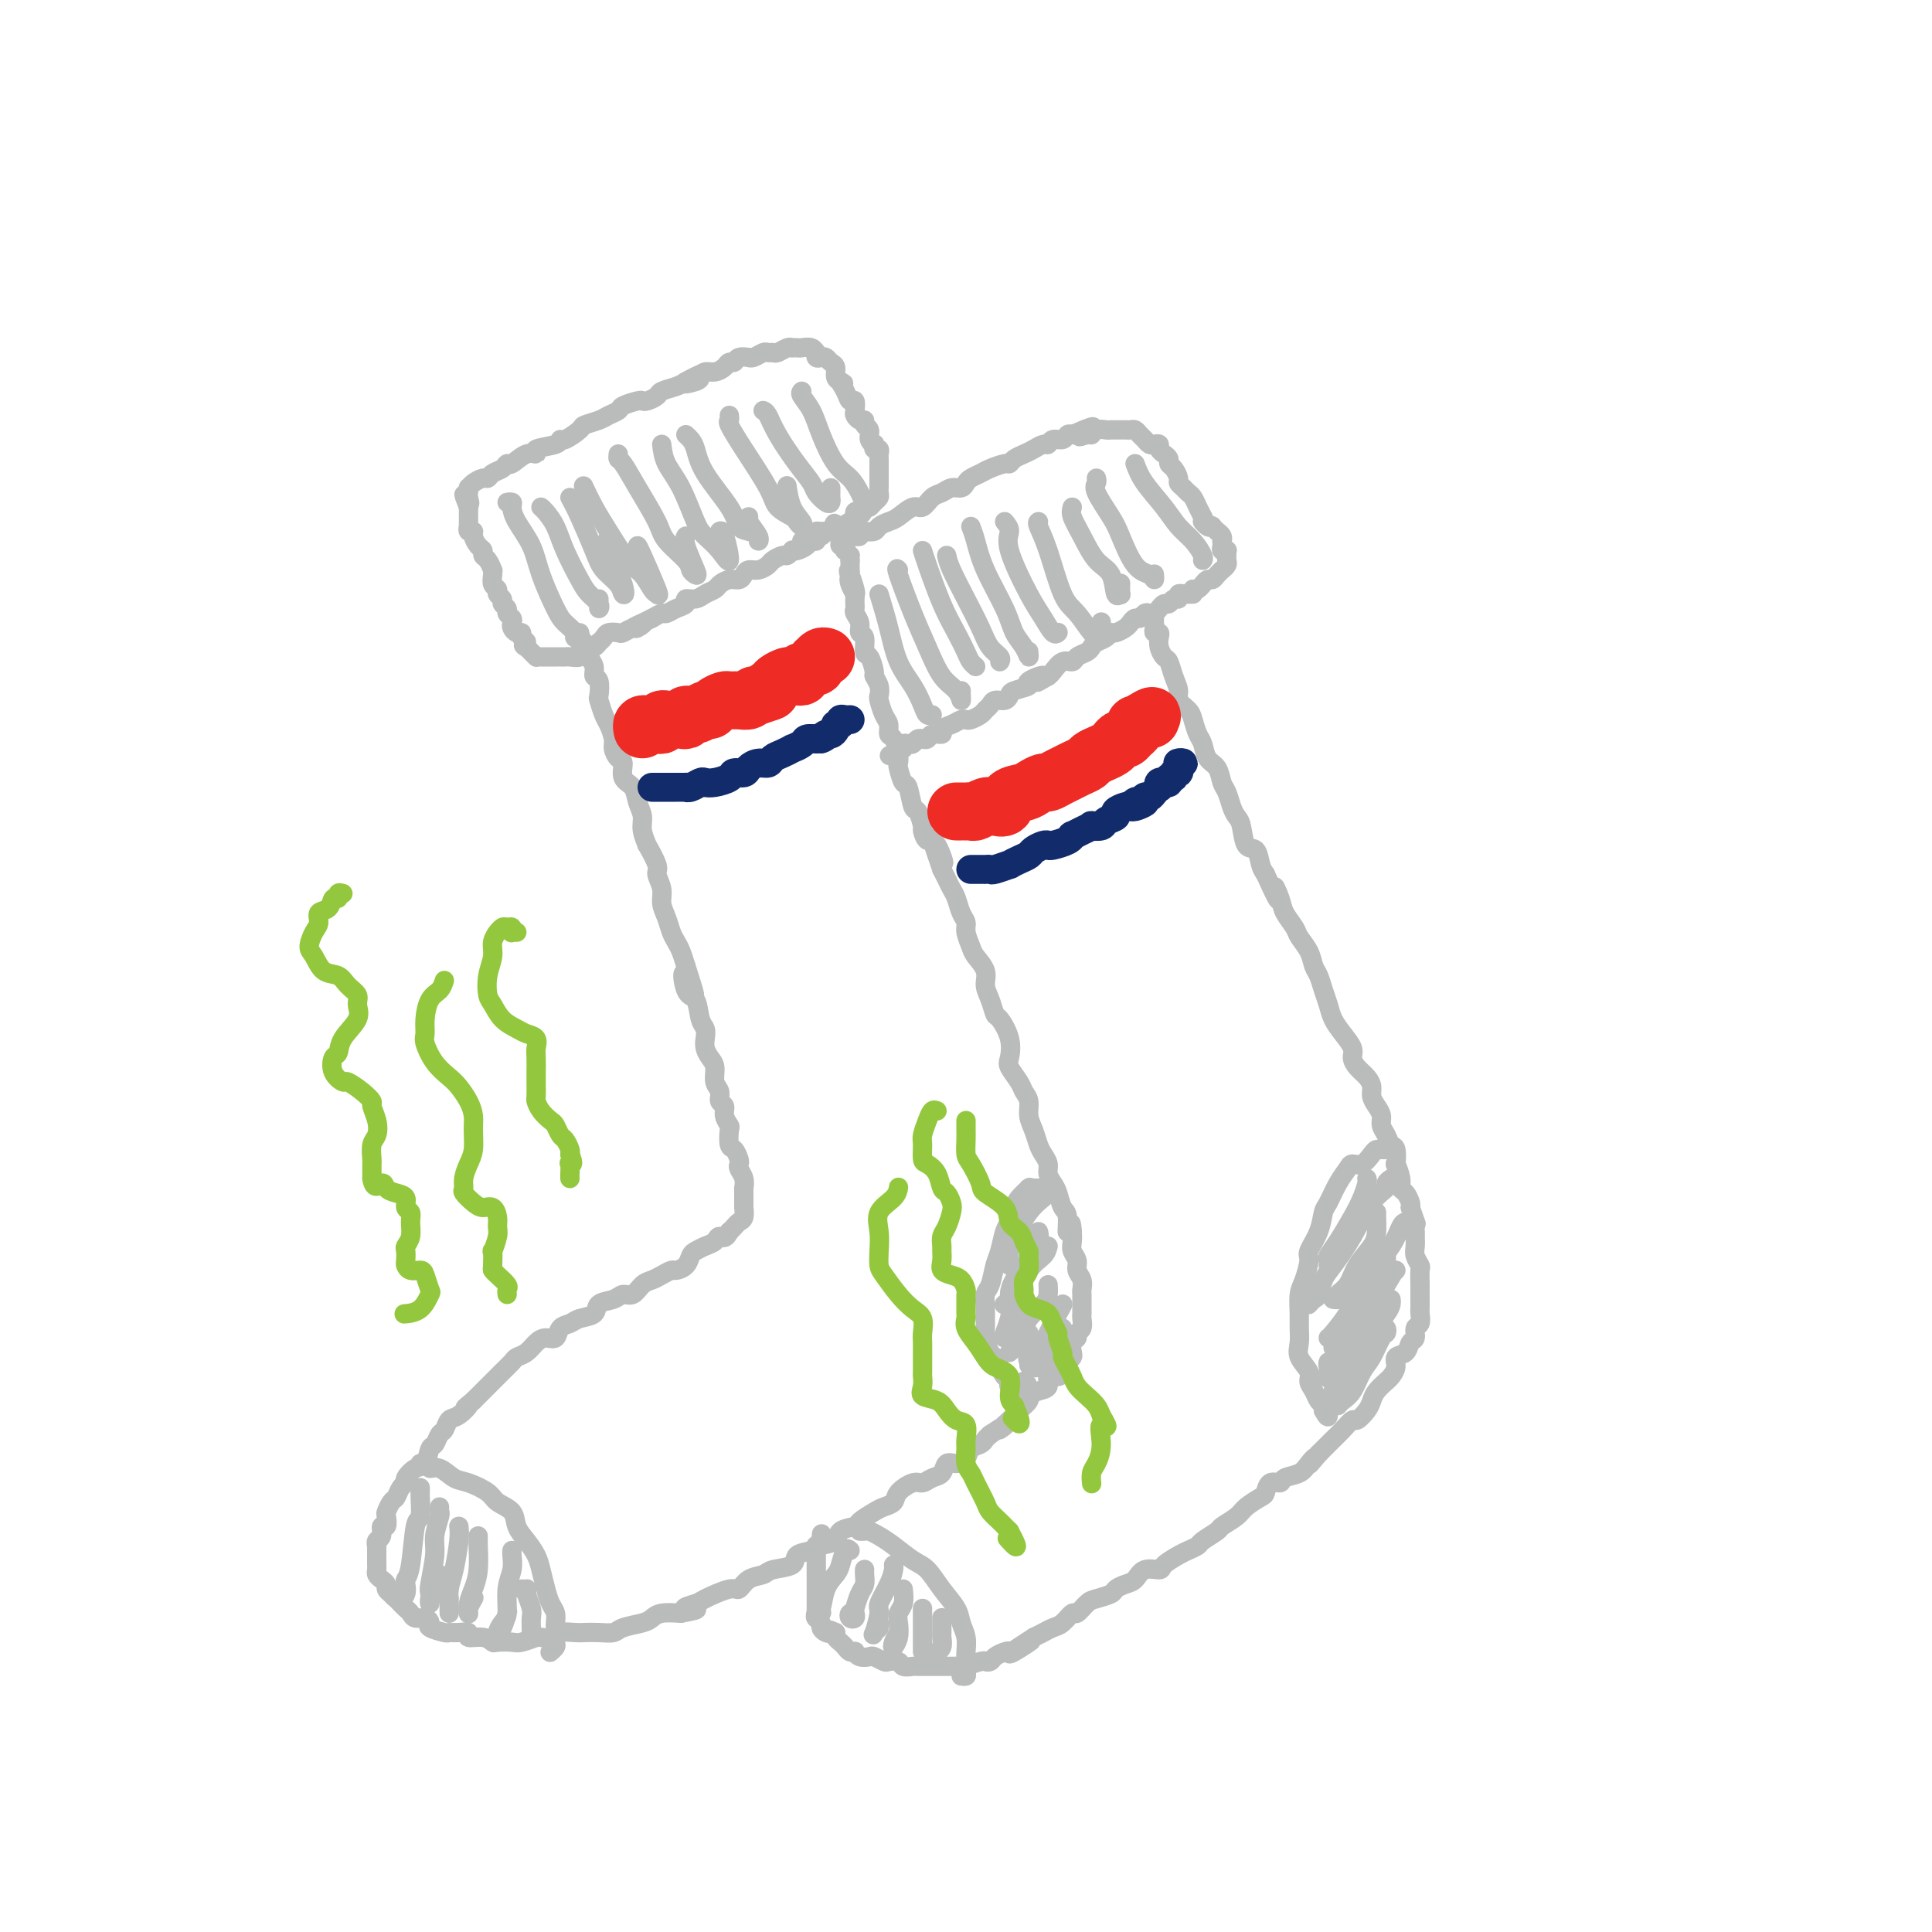 <svg viewBox='0 0 400 400' version='1.1' xmlns='http://www.w3.org/2000/svg' xmlns:xlink='http://www.w3.org/1999/xlink'><g fill='none' stroke='rgb(186,187,187)' stroke-width='4' stroke-linecap='round' stroke-linejoin='round'><path d='M120,133c0.414,-0.082 0.828,-0.163 1,0c0.172,0.163 0.103,0.571 0,1c-0.103,0.429 -0.239,0.879 0,1c0.239,0.121 0.852,-0.086 1,0c0.148,0.086 -0.170,0.465 0,1c0.170,0.535 0.829,1.227 1,2c0.171,0.773 -0.147,1.629 0,2c0.147,0.371 0.760,0.258 1,1c0.240,0.742 0.107,2.338 0,3c-0.107,0.662 -0.187,0.389 0,1c0.187,0.611 0.641,2.104 1,3c0.359,0.896 0.622,1.194 1,2c0.378,0.806 0.870,2.121 1,3c0.130,0.879 -0.102,1.323 0,2c0.102,0.677 0.538,1.588 1,2c0.462,0.412 0.951,0.326 1,1c0.049,0.674 -0.342,2.108 0,3c0.342,0.892 1.416,1.242 2,2c0.584,0.758 0.676,1.922 1,3c0.324,1.078 0.879,2.068 1,3c0.121,0.932 -0.193,1.806 0,3c0.193,1.194 0.893,2.707 1,3c0.107,0.293 -0.378,-0.634 0,0c0.378,0.634 1.621,2.830 2,4c0.379,1.170 -0.106,1.314 0,2c0.106,0.686 0.802,1.913 1,3c0.198,1.087 -0.102,2.034 0,3c0.102,0.966 0.605,1.952 1,3c0.395,1.048 0.683,2.157 1,3c0.317,0.843 0.662,1.419 1,2c0.338,0.581 0.668,1.166 1,2c0.332,0.834 0.666,1.917 1,3'/><path d='M142,200c3.433,10.653 1.015,3.785 0,2c-1.015,-1.785 -0.625,1.514 0,3c0.625,1.486 1.487,1.161 2,2c0.513,0.839 0.676,2.844 1,4c0.324,1.156 0.809,1.463 1,2c0.191,0.537 0.089,1.302 0,2c-0.089,0.698 -0.163,1.327 0,2c0.163,0.673 0.564,1.388 1,2c0.436,0.612 0.905,1.119 1,2c0.095,0.881 -0.186,2.137 0,3c0.186,0.863 0.838,1.335 1,2c0.162,0.665 -0.167,1.524 0,2c0.167,0.476 0.829,0.569 1,1c0.171,0.431 -0.147,1.200 0,2c0.147,0.800 0.761,1.633 1,2c0.239,0.367 0.103,0.270 0,1c-0.103,0.730 -0.172,2.289 0,3c0.172,0.711 0.586,0.574 1,1c0.414,0.426 0.829,1.414 1,2c0.171,0.586 0.098,0.768 0,1c-0.098,0.232 -0.223,0.512 0,1c0.223,0.488 0.792,1.182 1,2c0.208,0.818 0.056,1.758 0,2c-0.056,0.242 -0.014,-0.216 0,0c0.014,0.216 0.001,1.104 0,2c-0.001,0.896 0.011,1.798 0,2c-0.011,0.202 -0.044,-0.297 0,0c0.044,0.297 0.167,1.389 0,2c-0.167,0.611 -0.622,0.741 -1,1c-0.378,0.259 -0.679,0.645 -1,1c-0.321,0.355 -0.660,0.677 -1,1'/><path d='M151,255c-0.881,1.880 -1.584,1.080 -2,1c-0.416,-0.080 -0.544,0.559 -1,1c-0.456,0.441 -1.239,0.682 -2,1c-0.761,0.318 -1.498,0.711 -2,1c-0.502,0.289 -0.767,0.473 -1,1c-0.233,0.527 -0.432,1.399 -1,2c-0.568,0.601 -1.503,0.933 -2,1c-0.497,0.067 -0.556,-0.132 -1,0c-0.444,0.132 -1.274,0.595 -2,1c-0.726,0.405 -1.348,0.753 -2,1c-0.652,0.247 -1.335,0.394 -2,1c-0.665,0.606 -1.314,1.672 -2,2c-0.686,0.328 -1.409,-0.081 -2,0c-0.591,0.081 -1.050,0.652 -2,1c-0.950,0.348 -2.391,0.473 -3,1c-0.609,0.527 -0.386,1.455 -1,2c-0.614,0.545 -2.065,0.706 -3,1c-0.935,0.294 -1.353,0.722 -2,1c-0.647,0.278 -1.524,0.407 -2,1c-0.476,0.593 -0.551,1.651 -1,2c-0.449,0.349 -1.271,-0.010 -2,0c-0.729,0.010 -1.365,0.388 -2,1c-0.635,0.612 -1.269,1.459 -2,2c-0.731,0.541 -1.558,0.775 -2,1c-0.442,0.225 -0.499,0.440 -1,1c-0.501,0.560 -1.447,1.463 -2,2c-0.553,0.537 -0.712,0.707 -1,1c-0.288,0.293 -0.706,0.707 -1,1c-0.294,0.293 -0.464,0.463 -1,1c-0.536,0.537 -1.439,1.439 -2,2c-0.561,0.561 -0.781,0.780 -1,1'/><path d='M98,290c-2.919,2.434 -1.216,1.018 -1,1c0.216,-0.018 -1.055,1.361 -2,2c-0.945,0.639 -1.563,0.536 -2,1c-0.437,0.464 -0.694,1.494 -1,2c-0.306,0.506 -0.662,0.488 -1,1c-0.338,0.512 -0.659,1.556 -1,2c-0.341,0.444 -0.704,0.290 -1,1c-0.296,0.710 -0.527,2.283 -1,3c-0.473,0.717 -1.187,0.577 -2,1c-0.813,0.423 -1.723,1.407 -2,2c-0.277,0.593 0.080,0.793 0,1c-0.080,0.207 -0.596,0.421 -1,1c-0.404,0.579 -0.696,1.522 -1,2c-0.304,0.478 -0.622,0.490 -1,1c-0.378,0.510 -0.818,1.516 -1,2c-0.182,0.484 -0.105,0.444 0,1c0.105,0.556 0.238,1.708 0,2c-0.238,0.292 -0.848,-0.276 -1,0c-0.152,0.276 0.156,1.396 0,2c-0.156,0.604 -0.774,0.690 -1,1c-0.226,0.310 -0.061,0.842 0,1c0.061,0.158 0.016,-0.060 0,0c-0.016,0.060 -0.005,0.397 0,1c0.005,0.603 0.004,1.471 0,2c-0.004,0.529 -0.011,0.719 0,1c0.011,0.281 0.041,0.653 0,1c-0.041,0.347 -0.152,0.670 0,1c0.152,0.330 0.566,0.666 1,1c0.434,0.334 0.886,0.667 1,1c0.114,0.333 -0.110,0.667 0,1c0.110,0.333 0.555,0.667 1,1'/><path d='M81,330c0.642,0.798 0.749,0.792 1,1c0.251,0.208 0.648,0.629 1,1c0.352,0.371 0.659,0.691 1,1c0.341,0.309 0.715,0.607 1,1c0.285,0.393 0.479,0.880 1,1c0.521,0.120 1.368,-0.125 2,0c0.632,0.125 1.050,0.622 1,1c-0.050,0.378 -0.569,0.636 0,1c0.569,0.364 2.227,0.834 3,1c0.773,0.166 0.661,0.029 1,0c0.339,-0.029 1.128,0.048 2,0c0.872,-0.048 1.828,-0.223 2,0c0.172,0.223 -0.441,0.844 0,1c0.441,0.156 1.937,-0.153 3,0c1.063,0.153 1.693,0.769 2,1c0.307,0.231 0.289,0.076 1,0c0.711,-0.076 2.149,-0.072 3,0c0.851,0.072 1.115,0.212 2,0c0.885,-0.212 2.391,-0.775 3,-1c0.609,-0.225 0.322,-0.113 1,0c0.678,0.113 2.320,0.226 3,0c0.680,-0.226 0.399,-0.792 1,-1c0.601,-0.208 2.084,-0.059 3,0c0.916,0.059 1.264,0.027 2,0c0.736,-0.027 1.860,-0.048 3,0c1.140,0.048 2.296,0.167 3,0c0.704,-0.167 0.957,-0.619 2,-1c1.043,-0.381 2.878,-0.690 4,-1c1.122,-0.310 1.533,-0.622 2,-1c0.467,-0.378 0.991,-0.822 2,-1c1.009,-0.178 2.505,-0.089 4,0'/><path d='M141,334c5.996,-1.101 1.987,-0.853 1,-1c-0.987,-0.147 1.047,-0.687 2,-1c0.953,-0.313 0.826,-0.398 2,-1c1.174,-0.602 3.649,-1.720 5,-2c1.351,-0.280 1.578,0.277 2,0c0.422,-0.277 1.039,-1.387 2,-2c0.961,-0.613 2.268,-0.727 3,-1c0.732,-0.273 0.891,-0.703 2,-1c1.109,-0.297 3.170,-0.460 4,-1c0.830,-0.540 0.430,-1.458 1,-2c0.570,-0.542 2.111,-0.709 3,-1c0.889,-0.291 1.125,-0.707 2,-1c0.875,-0.293 2.388,-0.463 3,-1c0.612,-0.537 0.324,-1.439 1,-2c0.676,-0.561 2.318,-0.779 3,-1c0.682,-0.221 0.404,-0.443 1,-1c0.596,-0.557 2.064,-1.449 3,-2c0.936,-0.551 1.339,-0.759 2,-1c0.661,-0.241 1.580,-0.513 2,-1c0.420,-0.487 0.340,-1.190 1,-2c0.660,-0.810 2.060,-1.727 3,-2c0.940,-0.273 1.420,0.099 2,0c0.580,-0.099 1.259,-0.670 2,-1c0.741,-0.330 1.546,-0.421 2,-1c0.454,-0.579 0.559,-1.647 1,-2c0.441,-0.353 1.217,0.007 2,0c0.783,-0.007 1.572,-0.383 2,-1c0.428,-0.617 0.496,-1.475 1,-2c0.504,-0.525 1.443,-0.718 2,-1c0.557,-0.282 0.730,-0.652 1,-1c0.270,-0.348 0.635,-0.674 1,-1'/><path d='M205,297c5.278,-3.505 2.474,-1.267 2,-1c-0.474,0.267 1.384,-1.438 2,-2c0.616,-0.562 -0.008,0.018 0,0c0.008,-0.018 0.649,-0.635 1,-1c0.351,-0.365 0.414,-0.478 1,-1c0.586,-0.522 1.696,-1.454 2,-2c0.304,-0.546 -0.199,-0.706 0,-1c0.199,-0.294 1.101,-0.723 2,-1c0.899,-0.277 1.795,-0.403 2,-1c0.205,-0.597 -0.282,-1.665 0,-2c0.282,-0.335 1.333,0.065 2,0c0.667,-0.065 0.949,-0.594 1,-1c0.051,-0.406 -0.131,-0.690 0,-1c0.131,-0.310 0.575,-0.646 1,-1c0.425,-0.354 0.831,-0.725 1,-1c0.169,-0.275 0.102,-0.454 0,-1c-0.102,-0.546 -0.237,-1.460 0,-2c0.237,-0.540 0.848,-0.707 1,-1c0.152,-0.293 -0.156,-0.711 0,-1c0.156,-0.289 0.774,-0.449 1,-1c0.226,-0.551 0.060,-1.495 0,-2c-0.060,-0.505 -0.015,-0.572 0,-1c0.015,-0.428 -0.000,-1.217 0,-2c0.000,-0.783 0.015,-1.561 0,-2c-0.015,-0.439 -0.060,-0.540 0,-1c0.060,-0.460 0.226,-1.278 0,-2c-0.226,-0.722 -0.845,-1.348 -1,-2c-0.155,-0.652 0.154,-1.329 0,-2c-0.154,-0.671 -0.772,-1.334 -1,-2c-0.228,-0.666 -0.065,-1.333 0,-2c0.065,-0.667 0.033,-1.333 0,-2'/><path d='M222,255c-0.239,-3.861 -0.837,-0.515 -1,0c-0.163,0.515 0.110,-1.801 0,-3c-0.110,-1.199 -0.603,-1.280 -1,-2c-0.397,-0.720 -0.698,-2.080 -1,-3c-0.302,-0.920 -0.606,-1.400 -1,-2c-0.394,-0.600 -0.879,-1.318 -1,-2c-0.121,-0.682 0.121,-1.326 0,-2c-0.121,-0.674 -0.606,-1.377 -1,-2c-0.394,-0.623 -0.697,-1.164 -1,-2c-0.303,-0.836 -0.605,-1.966 -1,-3c-0.395,-1.034 -0.884,-1.972 -1,-3c-0.116,-1.028 0.140,-2.147 0,-3c-0.140,-0.853 -0.677,-1.441 -1,-2c-0.323,-0.559 -0.433,-1.089 -1,-2c-0.567,-0.911 -1.591,-2.203 -2,-3c-0.409,-0.797 -0.203,-1.098 0,-2c0.203,-0.902 0.404,-2.405 0,-4c-0.404,-1.595 -1.413,-3.284 -2,-4c-0.587,-0.716 -0.753,-0.461 -1,-1c-0.247,-0.539 -0.577,-1.873 -1,-3c-0.423,-1.127 -0.940,-2.049 -1,-3c-0.060,-0.951 0.339,-1.932 0,-3c-0.339,-1.068 -1.414,-2.225 -2,-3c-0.586,-0.775 -0.682,-1.170 -1,-2c-0.318,-0.830 -0.859,-2.095 -1,-3c-0.141,-0.905 0.117,-1.450 0,-2c-0.117,-0.550 -0.609,-1.106 -1,-2c-0.391,-0.894 -0.682,-2.126 -1,-3c-0.318,-0.874 -0.662,-1.389 -1,-2c-0.338,-0.611 -0.668,-1.317 -1,-2c-0.332,-0.683 -0.666,-1.341 -1,-2'/><path d='M195,180c-4.144,-11.881 -1.005,-4.084 0,-2c1.005,2.084 -0.126,-1.544 -1,-3c-0.874,-1.456 -1.491,-0.740 -2,-1c-0.509,-0.260 -0.910,-1.496 -1,-2c-0.090,-0.504 0.131,-0.276 0,-1c-0.131,-0.724 -0.613,-2.401 -1,-3c-0.387,-0.599 -0.678,-0.121 -1,-1c-0.322,-0.879 -0.674,-3.116 -1,-4c-0.326,-0.884 -0.626,-0.416 -1,-1c-0.374,-0.584 -0.822,-2.222 -1,-3c-0.178,-0.778 -0.085,-0.698 0,-1c0.085,-0.302 0.164,-0.986 0,-2c-0.164,-1.014 -0.569,-2.359 -1,-3c-0.431,-0.641 -0.886,-0.577 -1,-1c-0.114,-0.423 0.114,-1.334 0,-2c-0.114,-0.666 -0.570,-1.086 -1,-2c-0.430,-0.914 -0.832,-2.323 -1,-3c-0.168,-0.677 -0.100,-0.623 0,-1c0.100,-0.377 0.233,-1.184 0,-2c-0.233,-0.816 -0.832,-1.641 -1,-2c-0.168,-0.359 0.095,-0.252 0,-1c-0.095,-0.748 -0.546,-2.350 -1,-3c-0.454,-0.650 -0.910,-0.349 -1,-1c-0.090,-0.651 0.186,-2.254 0,-3c-0.186,-0.746 -0.834,-0.634 -1,-1c-0.166,-0.366 0.152,-1.211 0,-2c-0.152,-0.789 -0.773,-1.521 -1,-2c-0.227,-0.479 -0.061,-0.706 0,-1c0.061,-0.294 0.016,-0.656 0,-1c-0.016,-0.344 -0.005,-0.670 0,-1c0.005,-0.330 0.002,-0.665 0,-1'/><path d='M177,123c-2.724,-9.012 -0.534,-3.041 0,-1c0.534,2.041 -0.589,0.152 -1,-1c-0.411,-1.152 -0.110,-1.565 0,-2c0.110,-0.435 0.030,-0.890 0,-1c-0.030,-0.110 -0.008,0.124 0,0c0.008,-0.124 0.002,-0.607 0,-1c-0.002,-0.393 -0.001,-0.697 0,-1'/><path d='M176,116c-0.095,-1.244 0.167,-0.854 0,-1c-0.167,-0.146 -0.763,-0.827 -1,-1c-0.237,-0.173 -0.116,0.161 0,0c0.116,-0.161 0.227,-0.818 0,-1c-0.227,-0.182 -0.793,0.110 -1,0c-0.207,-0.110 -0.055,-0.622 0,-1c0.055,-0.378 0.012,-0.623 0,-1c-0.012,-0.377 0.007,-0.884 0,-1c-0.007,-0.116 -0.040,0.161 0,0c0.040,-0.161 0.154,-0.760 0,-1c-0.154,-0.240 -0.577,-0.120 -1,0'/><path d='M173,109c-0.477,-1.142 -0.169,-0.498 0,0c0.169,0.498 0.199,0.850 0,1c-0.199,0.150 -0.627,0.097 -1,0c-0.373,-0.097 -0.692,-0.237 -1,0c-0.308,0.237 -0.606,0.851 -1,1c-0.394,0.149 -0.882,-0.167 -1,0c-0.118,0.167 0.136,0.815 0,1c-0.136,0.185 -0.663,-0.095 -1,0c-0.337,0.095 -0.486,0.565 -1,1c-0.514,0.435 -1.394,0.834 -2,1c-0.606,0.166 -0.940,0.100 -1,0c-0.060,-0.100 0.153,-0.234 0,0c-0.153,0.234 -0.674,0.837 -1,1c-0.326,0.163 -0.458,-0.115 -1,0c-0.542,0.115 -1.493,0.622 -2,1c-0.507,0.378 -0.569,0.627 -1,1c-0.431,0.373 -1.231,0.870 -2,1c-0.769,0.130 -1.505,-0.106 -2,0c-0.495,0.106 -0.748,0.553 -1,1c-0.252,0.447 -0.505,0.893 -1,1c-0.495,0.107 -1.234,-0.125 -2,0c-0.766,0.125 -1.558,0.607 -2,1c-0.442,0.393 -0.534,0.697 -1,1c-0.466,0.303 -1.308,0.606 -2,1c-0.692,0.394 -1.236,0.880 -2,1c-0.764,0.120 -1.748,-0.126 -2,0c-0.252,0.126 0.228,0.625 0,1c-0.228,0.375 -1.164,0.626 -2,1c-0.836,0.374 -1.571,0.870 -2,1c-0.429,0.130 -0.551,-0.106 -1,0c-0.449,0.106 -1.224,0.553 -2,1'/><path d='M135,128c-6.279,3.101 -2.977,1.353 -2,1c0.977,-0.353 -0.372,0.689 -1,1c-0.628,0.311 -0.535,-0.110 -1,0c-0.465,0.110 -1.488,0.752 -2,1c-0.512,0.248 -0.515,0.104 -1,0c-0.485,-0.104 -1.453,-0.167 -2,0c-0.547,0.167 -0.671,0.566 -1,1c-0.329,0.434 -0.861,0.905 -1,1c-0.139,0.095 0.116,-0.186 0,0c-0.116,0.186 -0.604,0.838 -1,1c-0.396,0.162 -0.701,-0.167 -1,0c-0.299,0.167 -0.591,0.829 -1,1c-0.409,0.171 -0.935,-0.150 -1,0c-0.065,0.150 0.332,0.772 0,1c-0.332,0.228 -1.394,0.061 -2,0c-0.606,-0.061 -0.758,-0.016 -1,0c-0.242,0.016 -0.575,0.004 -1,0c-0.425,-0.004 -0.941,-0.001 -1,0c-0.059,0.001 0.338,0.000 0,0c-0.338,-0.000 -1.410,0.001 -2,0c-0.590,-0.001 -0.697,-0.003 -1,0c-0.303,0.003 -0.802,0.012 -1,0c-0.198,-0.012 -0.094,-0.044 0,0c0.094,0.044 0.179,0.166 0,0c-0.179,-0.166 -0.623,-0.619 -1,-1c-0.377,-0.381 -0.689,-0.691 -1,-1'/><path d='M109,134c-1.328,-0.492 -0.149,-0.723 0,-1c0.149,-0.277 -0.731,-0.599 -1,-1c-0.269,-0.401 0.073,-0.881 0,-1c-0.073,-0.119 -0.559,0.123 -1,0c-0.441,-0.123 -0.835,-0.610 -1,-1c-0.165,-0.390 -0.101,-0.682 0,-1c0.101,-0.318 0.238,-0.663 0,-1c-0.238,-0.337 -0.853,-0.668 -1,-1c-0.147,-0.332 0.172,-0.667 0,-1c-0.172,-0.333 -0.834,-0.666 -1,-1c-0.166,-0.334 0.166,-0.670 0,-1c-0.166,-0.330 -0.829,-0.653 -1,-1c-0.171,-0.347 0.151,-0.718 0,-1c-0.151,-0.282 -0.775,-0.475 -1,-1c-0.225,-0.525 -0.050,-1.383 0,-2c0.050,-0.617 -0.024,-0.992 0,-1c0.024,-0.008 0.147,0.350 0,0c-0.147,-0.350 -0.565,-1.407 -1,-2c-0.435,-0.593 -0.886,-0.723 -1,-1c-0.114,-0.277 0.109,-0.700 0,-1c-0.109,-0.300 -0.551,-0.477 -1,-1c-0.449,-0.523 -0.905,-1.393 -1,-2c-0.095,-0.607 0.171,-0.950 0,-1c-0.171,-0.050 -0.778,0.195 -1,0c-0.222,-0.195 -0.060,-0.830 0,-1c0.060,-0.170 0.016,0.126 0,0c-0.016,-0.126 -0.004,-0.673 0,-1c0.004,-0.327 0.001,-0.434 0,-1c-0.001,-0.566 -0.000,-1.590 0,-2c0.000,-0.410 0.000,-0.205 0,0'/><path d='M97,105c-1.857,-4.664 -0.498,-1.823 0,-1c0.498,0.823 0.135,-0.371 0,-1c-0.135,-0.629 -0.044,-0.694 0,-1c0.044,-0.306 0.039,-0.852 0,-1c-0.039,-0.148 -0.114,0.101 0,0c0.114,-0.101 0.415,-0.551 1,-1c0.585,-0.449 1.452,-0.895 2,-1c0.548,-0.105 0.775,0.132 1,0c0.225,-0.132 0.448,-0.631 1,-1c0.552,-0.369 1.435,-0.606 2,-1c0.565,-0.394 0.813,-0.946 1,-1c0.187,-0.054 0.313,0.389 1,0c0.687,-0.389 1.935,-1.611 3,-2c1.065,-0.389 1.946,0.055 2,0c0.054,-0.055 -0.721,-0.610 0,-1c0.721,-0.390 2.937,-0.615 4,-1c1.063,-0.385 0.974,-0.929 1,-1c0.026,-0.071 0.166,0.332 1,0c0.834,-0.332 2.360,-1.398 3,-2c0.640,-0.602 0.393,-0.738 1,-1c0.607,-0.262 2.068,-0.648 3,-1c0.932,-0.352 1.335,-0.669 2,-1c0.665,-0.331 1.592,-0.676 2,-1c0.408,-0.324 0.299,-0.626 1,-1c0.701,-0.374 2.213,-0.821 3,-1c0.787,-0.179 0.847,-0.089 1,0c0.153,0.089 0.397,0.179 1,0c0.603,-0.179 1.564,-0.625 2,-1c0.436,-0.375 0.348,-0.678 1,-1c0.652,-0.322 2.043,-0.663 3,-1c0.957,-0.337 1.478,-0.668 2,-1'/><path d='M142,79c6.390,-3.106 1.364,-0.870 0,0c-1.364,0.870 0.934,0.374 2,0c1.066,-0.374 0.901,-0.626 1,-1c0.099,-0.374 0.460,-0.870 1,-1c0.540,-0.130 1.257,0.105 2,0c0.743,-0.105 1.513,-0.550 2,-1c0.487,-0.450 0.690,-0.906 1,-1c0.310,-0.094 0.726,0.172 1,0c0.274,-0.172 0.406,-0.782 1,-1c0.594,-0.218 1.651,-0.044 2,0c0.349,0.044 -0.008,-0.041 0,0c0.008,0.041 0.382,0.208 1,0c0.618,-0.208 1.478,-0.792 2,-1c0.522,-0.208 0.704,-0.042 1,0c0.296,0.042 0.705,-0.041 1,0c0.295,0.041 0.474,0.207 1,0c0.526,-0.207 1.397,-0.787 2,-1c0.603,-0.213 0.939,-0.058 1,0c0.061,0.058 -0.152,0.020 0,0c0.152,-0.020 0.668,-0.020 1,0c0.332,0.020 0.481,0.062 1,0c0.519,-0.062 1.410,-0.227 2,0c0.590,0.227 0.879,0.844 1,1c0.121,0.156 0.074,-0.151 0,0c-0.074,0.151 -0.173,0.760 0,1c0.173,0.240 0.620,0.109 1,0c0.380,-0.109 0.693,-0.198 1,0c0.307,0.198 0.608,0.682 1,1c0.392,0.318 0.875,0.470 1,1c0.125,0.530 -0.107,1.437 0,2c0.107,0.563 0.554,0.781 1,1'/><path d='M174,79c1.498,0.996 0.244,-0.013 0,0c-0.244,0.013 0.522,1.050 1,2c0.478,0.950 0.667,1.814 1,2c0.333,0.186 0.811,-0.305 1,0c0.189,0.305 0.088,1.405 0,2c-0.088,0.595 -0.163,0.683 0,1c0.163,0.317 0.565,0.862 1,1c0.435,0.138 0.905,-0.131 1,0c0.095,0.131 -0.185,0.661 0,1c0.185,0.339 0.833,0.487 1,1c0.167,0.513 -0.148,1.390 0,2c0.148,0.610 0.758,0.951 1,1c0.242,0.049 0.118,-0.194 0,0c-0.118,0.194 -0.228,0.827 0,1c0.228,0.173 0.793,-0.112 1,0c0.207,0.112 0.055,0.621 0,1c-0.055,0.379 -0.015,0.626 0,1c0.015,0.374 0.004,0.874 0,1c-0.004,0.126 -0.001,-0.121 0,0c0.001,0.121 0.000,0.611 0,1c-0.000,0.389 -0.000,0.678 0,1c0.000,0.322 -0.000,0.678 0,1c0.000,0.322 0.001,0.611 0,1c-0.001,0.389 -0.003,0.877 0,1c0.003,0.123 0.012,-0.121 0,0c-0.012,0.121 -0.045,0.607 0,1c0.045,0.393 0.167,0.693 0,1c-0.167,0.307 -0.622,0.621 -1,1c-0.378,0.379 -0.679,0.823 -1,1c-0.321,0.177 -0.660,0.089 -1,0'/><path d='M179,105c-0.628,2.096 -0.696,1.336 -1,1c-0.304,-0.336 -0.842,-0.247 -1,0c-0.158,0.247 0.064,0.654 0,1c-0.064,0.346 -0.415,0.633 -1,1c-0.585,0.367 -1.405,0.816 -2,1c-0.595,0.184 -0.967,0.105 -1,0c-0.033,-0.105 0.272,-0.235 0,0c-0.272,0.235 -1.120,0.833 -2,1c-0.880,0.167 -1.791,-0.099 -2,0c-0.209,0.099 0.284,0.563 0,1c-0.284,0.437 -1.346,0.849 -2,1c-0.654,0.151 -0.901,0.043 -1,0c-0.099,-0.043 -0.049,-0.022 0,0'/><path d='M106,104c-0.538,0.014 -1.077,0.029 -1,0c0.077,-0.029 0.768,-0.100 1,0c0.232,0.100 0.005,0.373 0,1c-0.005,0.627 0.210,1.610 1,3c0.790,1.390 2.153,3.188 3,5c0.847,1.812 1.179,3.638 2,6c0.821,2.362 2.133,5.261 3,7c0.867,1.739 1.290,2.319 2,3c0.710,0.681 1.707,1.464 2,2c0.293,0.536 -0.117,0.824 0,1c0.117,0.176 0.762,0.240 1,0c0.238,-0.240 0.068,-0.783 0,-1c-0.068,-0.217 -0.034,-0.109 0,0'/><path d='M112,105c0.236,0.191 0.471,0.383 1,1c0.529,0.617 1.351,1.660 2,3c0.649,1.340 1.127,2.976 2,5c0.873,2.024 2.143,4.434 3,6c0.857,1.566 1.301,2.286 2,3c0.699,0.714 1.651,1.421 2,2c0.349,0.579 0.093,1.032 0,1c-0.093,-0.032 -0.025,-0.547 0,-1c0.025,-0.453 0.007,-0.844 0,-1c-0.007,-0.156 -0.004,-0.078 0,0'/><path d='M118,103c0.544,0.999 1.087,1.998 2,4c0.913,2.002 2.195,5.006 3,7c0.805,1.994 1.133,2.978 2,4c0.867,1.022 2.275,2.081 3,3c0.725,0.919 0.769,1.696 1,2c0.231,0.304 0.650,0.133 0,-2c-0.650,-2.133 -2.367,-6.228 -3,-8c-0.633,-1.772 -0.181,-1.221 0,-1c0.181,0.221 0.090,0.110 0,0'/><path d='M121,101c-0.162,-0.345 -0.325,-0.690 0,0c0.325,0.690 1.137,2.416 2,4c0.863,1.584 1.775,3.026 3,5c1.225,1.974 2.762,4.479 4,6c1.238,1.521 2.178,2.057 3,3c0.822,0.943 1.527,2.291 2,3c0.473,0.709 0.715,0.778 1,1c0.285,0.222 0.612,0.595 0,-1c-0.612,-1.595 -2.165,-5.160 -3,-7c-0.835,-1.840 -0.953,-1.954 -1,-2c-0.047,-0.046 -0.024,-0.023 0,0'/><path d='M128,94c-0.053,0.411 -0.105,0.822 0,1c0.105,0.178 0.368,0.124 1,1c0.632,0.876 1.633,2.682 3,5c1.367,2.318 3.102,5.146 4,7c0.898,1.854 0.961,2.732 2,4c1.039,1.268 3.056,2.925 4,4c0.944,1.075 0.817,1.566 1,2c0.183,0.434 0.676,0.810 1,1c0.324,0.190 0.479,0.195 0,-1c-0.479,-1.195 -1.590,-3.591 -2,-5c-0.410,-1.409 -0.117,-1.831 0,-2c0.117,-0.169 0.059,-0.084 0,0'/><path d='M137,92c0.163,1.317 0.326,2.634 1,4c0.674,1.366 1.859,2.781 3,5c1.141,2.219 2.236,5.242 3,7c0.764,1.758 1.196,2.250 2,3c0.804,0.750 1.981,1.756 3,3c1.019,1.244 1.881,2.725 2,2c0.119,-0.725 -0.507,-3.657 -1,-5c-0.493,-1.343 -0.855,-1.098 -1,-1c-0.145,0.098 -0.072,0.049 0,0'/><path d='M142,90c0.333,0.299 0.666,0.598 1,1c0.334,0.402 0.669,0.906 1,2c0.331,1.094 0.657,2.779 2,5c1.343,2.221 3.704,4.977 5,7c1.296,2.023 1.526,3.311 2,4c0.474,0.689 1.191,0.777 2,1c0.809,0.223 1.709,0.582 2,1c0.291,0.418 -0.027,0.897 0,1c0.027,0.103 0.399,-0.168 0,-1c-0.399,-0.832 -1.569,-2.224 -2,-3c-0.431,-0.776 -0.123,-0.936 0,-1c0.123,-0.064 0.062,-0.032 0,0'/><path d='M151,86c0.053,0.404 0.106,0.807 0,1c-0.106,0.193 -0.372,0.174 0,1c0.372,0.826 1.381,2.497 3,5c1.619,2.503 3.849,5.838 5,8c1.151,2.162 1.224,3.152 2,4c0.776,0.848 2.254,1.554 3,2c0.746,0.446 0.760,0.630 1,1c0.240,0.370 0.705,0.925 1,1c0.295,0.075 0.419,-0.330 0,-1c-0.419,-0.670 -1.382,-1.603 -2,-3c-0.618,-1.397 -0.891,-3.256 -1,-4c-0.109,-0.744 -0.055,-0.372 0,0'/><path d='M158,85c0.294,0.122 0.589,0.245 1,1c0.411,0.755 0.940,2.143 2,4c1.060,1.857 2.652,4.183 4,6c1.348,1.817 2.452,3.125 3,4c0.548,0.875 0.539,1.318 1,2c0.461,0.682 1.391,1.605 2,2c0.609,0.395 0.895,0.263 1,0c0.105,-0.263 0.028,-0.658 0,-1c-0.028,-0.342 -0.008,-0.630 0,-1c0.008,-0.370 0.002,-0.820 0,-1c-0.002,-0.180 -0.001,-0.090 0,0'/><path d='M166,81c-0.185,0.191 -0.369,0.382 0,1c0.369,0.618 1.293,1.664 2,3c0.707,1.336 1.197,2.963 2,5c0.803,2.037 1.918,4.483 3,6c1.082,1.517 2.133,2.105 3,3c0.867,0.895 1.552,2.095 2,3c0.448,0.905 0.659,1.513 1,2c0.341,0.487 0.812,0.853 1,1c0.188,0.147 0.094,0.073 0,0'/><path d='M177,111c-0.117,-0.030 -0.235,-0.060 0,0c0.235,0.060 0.821,0.209 1,0c0.179,-0.209 -0.051,-0.777 0,-1c0.051,-0.223 0.383,-0.100 1,0c0.617,0.100 1.520,0.176 2,0c0.480,-0.176 0.537,-0.606 1,-1c0.463,-0.394 1.331,-0.753 2,-1c0.669,-0.247 1.138,-0.380 2,-1c0.862,-0.620 2.118,-1.725 3,-2c0.882,-0.275 1.392,0.281 2,0c0.608,-0.281 1.315,-1.399 2,-2c0.685,-0.601 1.348,-0.686 2,-1c0.652,-0.314 1.291,-0.858 2,-1c0.709,-0.142 1.487,0.117 2,0c0.513,-0.117 0.761,-0.610 1,-1c0.239,-0.390 0.470,-0.678 1,-1c0.530,-0.322 1.360,-0.678 2,-1c0.640,-0.322 1.092,-0.611 2,-1c0.908,-0.389 2.274,-0.877 3,-1c0.726,-0.123 0.814,0.121 1,0c0.186,-0.121 0.470,-0.606 1,-1c0.530,-0.394 1.307,-0.698 2,-1c0.693,-0.302 1.303,-0.602 2,-1c0.697,-0.398 1.482,-0.895 2,-1c0.518,-0.105 0.769,0.182 1,0c0.231,-0.182 0.443,-0.832 1,-1c0.557,-0.168 1.458,0.147 2,0c0.542,-0.147 0.726,-0.756 1,-1c0.274,-0.244 0.637,-0.122 1,0'/><path d='M222,90c7.368,-3.244 3.287,-0.855 2,0c-1.287,0.855 0.218,0.177 1,0c0.782,-0.177 0.839,0.149 1,0c0.161,-0.149 0.424,-0.772 1,-1c0.576,-0.228 1.464,-0.061 2,0c0.536,0.061 0.721,0.017 1,0c0.279,-0.017 0.652,-0.005 1,0c0.348,0.005 0.671,0.004 1,0c0.329,-0.004 0.666,-0.012 1,0c0.334,0.012 0.667,0.046 1,0c0.333,-0.046 0.666,-0.170 1,0c0.334,0.170 0.668,0.633 1,1c0.332,0.367 0.663,0.637 1,1c0.337,0.363 0.682,0.818 1,1c0.318,0.182 0.611,0.090 1,0c0.389,-0.090 0.874,-0.179 1,0c0.126,0.179 -0.107,0.624 0,1c0.107,0.376 0.555,0.682 1,1c0.445,0.318 0.889,0.649 1,1c0.111,0.351 -0.111,0.724 0,1c0.111,0.276 0.555,0.456 1,1c0.445,0.544 0.893,1.454 1,2c0.107,0.546 -0.125,0.729 0,1c0.125,0.271 0.607,0.632 1,1c0.393,0.368 0.696,0.745 1,1c0.304,0.255 0.607,0.388 1,1c0.393,0.612 0.875,1.703 1,2c0.125,0.297 -0.107,-0.201 0,0c0.107,0.201 0.554,1.100 1,2'/><path d='M249,107c1.349,2.488 0.222,1.206 0,1c-0.222,-0.206 0.461,0.662 1,1c0.539,0.338 0.933,0.146 1,0c0.067,-0.146 -0.192,-0.245 0,0c0.192,0.245 0.836,0.836 1,1c0.164,0.164 -0.152,-0.097 0,0c0.152,0.097 0.772,0.551 1,1c0.228,0.449 0.065,0.891 0,1c-0.065,0.109 -0.032,-0.115 0,0c0.032,0.115 0.061,0.570 0,1c-0.061,0.430 -0.213,0.836 0,1c0.213,0.164 0.790,0.085 1,0c0.210,-0.085 0.053,-0.177 0,0c-0.053,0.177 -0.000,0.622 0,1c0.000,0.378 -0.052,0.689 0,1c0.052,0.311 0.207,0.622 0,1c-0.207,0.378 -0.776,0.823 -1,1c-0.224,0.177 -0.101,0.085 0,0c0.101,-0.085 0.181,-0.162 0,0c-0.181,0.162 -0.622,0.564 -1,1c-0.378,0.436 -0.693,0.905 -1,1c-0.307,0.095 -0.607,-0.185 -1,0c-0.393,0.185 -0.878,0.833 -1,1c-0.122,0.167 0.121,-0.147 0,0c-0.121,0.147 -0.606,0.756 -1,1c-0.394,0.244 -0.697,0.122 -1,0'/><path d='M247,122c-1.040,1.000 -0.139,0.999 0,1c0.139,0.001 -0.484,0.004 -1,0c-0.516,-0.004 -0.926,-0.016 -1,0c-0.074,0.016 0.187,0.061 0,0c-0.187,-0.061 -0.823,-0.228 -1,0c-0.177,0.228 0.106,0.850 0,1c-0.106,0.150 -0.602,-0.171 -1,0c-0.398,0.171 -0.698,0.834 -1,1c-0.302,0.166 -0.606,-0.165 -1,0c-0.394,0.165 -0.879,0.828 -1,1c-0.121,0.172 0.122,-0.146 0,0c-0.122,0.146 -0.610,0.756 -1,1c-0.390,0.244 -0.682,0.121 -1,0c-0.318,-0.121 -0.662,-0.240 -1,0c-0.338,0.240 -0.672,0.839 -1,1c-0.328,0.161 -0.651,-0.115 -1,0c-0.349,0.115 -0.722,0.622 -1,1c-0.278,0.378 -0.459,0.626 -1,1c-0.541,0.374 -1.440,0.874 -2,1c-0.560,0.126 -0.779,-0.121 -1,0c-0.221,0.121 -0.444,0.609 -1,1c-0.556,0.391 -1.443,0.683 -2,1c-0.557,0.317 -0.782,0.657 -1,1c-0.218,0.343 -0.429,0.687 -1,1c-0.571,0.313 -1.501,0.595 -2,1c-0.499,0.405 -0.567,0.933 -1,1c-0.433,0.067 -1.232,-0.328 -2,0c-0.768,0.328 -1.505,1.379 -2,2c-0.495,0.621 -0.747,0.810 -1,1'/><path d='M217,140c-4.673,2.737 -1.357,0.578 -1,0c0.357,-0.578 -2.246,0.423 -3,1c-0.754,0.577 0.341,0.728 0,1c-0.341,0.272 -2.119,0.664 -3,1c-0.881,0.336 -0.866,0.615 -1,1c-0.134,0.385 -0.416,0.877 -1,1c-0.584,0.123 -1.470,-0.121 -2,0c-0.530,0.121 -0.706,0.607 -1,1c-0.294,0.393 -0.708,0.693 -1,1c-0.292,0.307 -0.462,0.621 -1,1c-0.538,0.379 -1.445,0.822 -2,1c-0.555,0.178 -0.760,0.090 -1,0c-0.240,-0.090 -0.516,-0.183 -1,0c-0.484,0.183 -1.176,0.641 -2,1c-0.824,0.359 -1.780,0.618 -2,1c-0.220,0.382 0.295,0.887 0,1c-0.295,0.113 -1.399,-0.166 -2,0c-0.601,0.166 -0.700,0.775 -1,1c-0.300,0.225 -0.801,0.064 -1,0c-0.199,-0.064 -0.094,-0.031 0,0c0.094,0.031 0.179,0.060 0,0c-0.179,-0.060 -0.623,-0.209 -1,0c-0.377,0.209 -0.689,0.778 -1,1c-0.311,0.222 -0.622,0.098 -1,0c-0.378,-0.098 -0.822,-0.171 -1,0c-0.178,0.171 -0.089,0.585 0,1'/><path d='M187,155c-5.000,2.500 -2.500,1.250 0,0'/><path d='M239,128c-0.008,0.341 -0.016,0.682 0,1c0.016,0.318 0.056,0.613 0,1c-0.056,0.387 -0.208,0.867 0,1c0.208,0.133 0.777,-0.082 1,0c0.223,0.082 0.101,0.462 0,1c-0.101,0.538 -0.180,1.236 0,2c0.180,0.764 0.621,1.594 1,2c0.379,0.406 0.697,0.388 1,1c0.303,0.612 0.592,1.853 1,3c0.408,1.147 0.935,2.198 1,3c0.065,0.802 -0.333,1.354 0,2c0.333,0.646 1.398,1.384 2,2c0.602,0.616 0.743,1.108 1,2c0.257,0.892 0.632,2.182 1,3c0.368,0.818 0.728,1.163 1,2c0.272,0.837 0.454,2.167 1,3c0.546,0.833 1.456,1.168 2,2c0.544,0.832 0.723,2.160 1,3c0.277,0.840 0.650,1.192 1,2c0.350,0.808 0.675,2.070 1,3c0.325,0.930 0.650,1.527 1,2c0.350,0.473 0.724,0.823 1,2c0.276,1.177 0.456,3.181 1,4c0.544,0.819 1.454,0.451 2,1c0.546,0.549 0.727,2.014 1,3c0.273,0.986 0.636,1.493 1,2'/><path d='M262,181c3.959,8.795 2.355,4.281 2,3c-0.355,-1.281 0.539,0.671 1,2c0.461,1.329 0.491,2.037 1,3c0.509,0.963 1.498,2.183 2,3c0.502,0.817 0.516,1.233 1,2c0.484,0.767 1.439,1.885 2,3c0.561,1.115 0.727,2.227 1,3c0.273,0.773 0.653,1.207 1,2c0.347,0.793 0.661,1.945 1,3c0.339,1.055 0.703,2.012 1,3c0.297,0.988 0.526,2.008 1,3c0.474,0.992 1.191,1.956 2,3c0.809,1.044 1.709,2.166 2,3c0.291,0.834 -0.028,1.378 0,2c0.028,0.622 0.402,1.321 1,2c0.598,0.679 1.418,1.337 2,2c0.582,0.663 0.926,1.333 1,2c0.074,0.667 -0.121,1.333 0,2c0.121,0.667 0.557,1.335 1,2c0.443,0.665 0.893,1.328 1,2c0.107,0.672 -0.129,1.355 0,2c0.129,0.645 0.622,1.252 1,2c0.378,0.748 0.641,1.635 1,2c0.359,0.365 0.813,0.206 1,1c0.187,0.794 0.105,2.540 0,3c-0.105,0.460 -0.235,-0.368 0,0c0.235,0.368 0.834,1.930 1,3c0.166,1.070 -0.100,1.648 0,2c0.100,0.352 0.565,0.479 1,1c0.435,0.521 0.838,1.434 1,2c0.162,0.566 0.081,0.783 0,1'/><path d='M292,250c1.618,4.744 1.165,3.105 1,3c-0.165,-0.105 -0.040,1.324 0,2c0.040,0.676 -0.003,0.599 0,1c0.003,0.401 0.053,1.280 0,2c-0.053,0.720 -0.210,1.282 0,2c0.210,0.718 0.788,1.592 1,2c0.212,0.408 0.057,0.351 0,1c-0.057,0.649 -0.015,2.004 0,3c0.015,0.996 0.005,1.633 0,2c-0.005,0.367 -0.005,0.464 0,1c0.005,0.536 0.016,1.510 0,2c-0.016,0.490 -0.060,0.497 0,1c0.060,0.503 0.225,1.501 0,2c-0.225,0.499 -0.839,0.500 -1,1c-0.161,0.500 0.129,1.499 0,2c-0.129,0.501 -0.679,0.505 -1,1c-0.321,0.495 -0.414,1.480 -1,2c-0.586,0.520 -1.666,0.576 -2,1c-0.334,0.424 0.079,1.216 0,2c-0.079,0.784 -0.650,1.560 -1,2c-0.350,0.440 -0.479,0.542 -1,1c-0.521,0.458 -1.434,1.270 -2,2c-0.566,0.730 -0.784,1.378 -1,2c-0.216,0.622 -0.429,1.217 -1,2c-0.571,0.783 -1.500,1.753 -2,2c-0.500,0.247 -0.570,-0.229 -1,0c-0.430,0.229 -1.218,1.165 -2,2c-0.782,0.835 -1.557,1.571 -2,2c-0.443,0.429 -0.555,0.551 -1,1c-0.445,0.449 -1.222,1.224 -2,2'/><path d='M273,301c-3.125,3.753 -1.438,1.637 -1,1c0.438,-0.637 -0.373,0.206 -1,1c-0.627,0.794 -1.072,1.540 -2,2c-0.928,0.460 -2.341,0.633 -3,1c-0.659,0.367 -0.565,0.927 -1,1c-0.435,0.073 -1.399,-0.343 -2,0c-0.601,0.343 -0.837,1.444 -1,2c-0.163,0.556 -0.251,0.568 -1,1c-0.749,0.432 -2.159,1.285 -3,2c-0.841,0.715 -1.113,1.291 -2,2c-0.887,0.709 -2.387,1.552 -3,2c-0.613,0.448 -0.337,0.500 -1,1c-0.663,0.500 -2.266,1.447 -3,2c-0.734,0.553 -0.601,0.713 -1,1c-0.399,0.287 -1.332,0.702 -2,1c-0.668,0.298 -1.071,0.479 -2,1c-0.929,0.521 -2.384,1.382 -3,2c-0.616,0.618 -0.393,0.992 -1,1c-0.607,0.008 -2.045,-0.349 -3,0c-0.955,0.349 -1.429,1.403 -2,2c-0.571,0.597 -1.241,0.736 -2,1c-0.759,0.264 -1.608,0.653 -2,1c-0.392,0.347 -0.328,0.651 -1,1c-0.672,0.349 -2.081,0.741 -3,1c-0.919,0.259 -1.348,0.384 -2,1c-0.652,0.616 -1.525,1.723 -2,2c-0.475,0.277 -0.550,-0.277 -1,0c-0.450,0.277 -1.275,1.383 -2,2c-0.725,0.617 -1.349,0.743 -2,1c-0.651,0.257 -1.329,0.645 -2,1c-0.671,0.355 -1.336,0.678 -2,1'/><path d='M214,339c-9.186,5.985 -2.650,1.946 -1,1c1.650,-0.946 -1.585,1.200 -3,2c-1.415,0.800 -1.010,0.253 -1,0c0.010,-0.253 -0.376,-0.212 -1,0c-0.624,0.212 -1.486,0.597 -2,1c-0.514,0.403 -0.682,0.826 -1,1c-0.318,0.174 -0.788,0.099 -1,0c-0.212,-0.099 -0.166,-0.223 -1,0c-0.834,0.223 -2.548,0.792 -3,1c-0.452,0.208 0.356,0.056 0,0c-0.356,-0.056 -1.878,-0.015 -3,0c-1.122,0.015 -1.845,0.004 -2,0c-0.155,-0.004 0.258,-0.001 0,0c-0.258,0.001 -1.186,0.001 -2,0c-0.814,-0.001 -1.512,-0.004 -2,0c-0.488,0.004 -0.765,0.015 -1,0c-0.235,-0.015 -0.429,-0.056 -1,0c-0.571,0.056 -1.519,0.207 -2,0c-0.481,-0.207 -0.495,-0.774 -1,-1c-0.505,-0.226 -1.501,-0.112 -2,0c-0.499,0.112 -0.502,0.222 -1,0c-0.498,-0.222 -1.492,-0.778 -2,-1c-0.508,-0.222 -0.531,-0.111 -1,0c-0.469,0.111 -1.382,0.223 -2,0c-0.618,-0.223 -0.939,-0.781 -1,-1c-0.061,-0.219 0.138,-0.100 0,0c-0.138,0.100 -0.611,0.182 -1,0c-0.389,-0.182 -0.692,-0.626 -1,-1c-0.308,-0.374 -0.621,-0.678 -1,-1c-0.379,-0.322 -0.822,-0.664 -1,-1c-0.178,-0.336 -0.089,-0.668 0,-1'/><path d='M173,338c-2.349,-1.096 -1.222,-0.335 -1,0c0.222,0.335 -0.462,0.243 -1,0c-0.538,-0.243 -0.929,-0.639 -1,-1c-0.071,-0.361 0.177,-0.688 0,-1c-0.177,-0.312 -0.779,-0.608 -1,-1c-0.221,-0.392 -0.059,-0.879 0,-1c0.059,-0.121 0.016,0.122 0,0c-0.016,-0.122 -0.004,-0.611 0,-1c0.004,-0.389 0.001,-0.678 0,-1c-0.001,-0.322 -0.000,-0.678 0,-1c0.000,-0.322 0.000,-0.611 0,-1c-0.000,-0.389 -0.000,-0.877 0,-1c0.000,-0.123 0.000,0.121 0,0c-0.000,-0.121 -0.000,-0.606 0,-1c0.000,-0.394 0.000,-0.697 0,-1c-0.000,-0.303 -0.000,-0.606 0,-1c0.000,-0.394 0.000,-0.879 0,-1c-0.000,-0.121 -0.000,0.123 0,0c0.000,-0.123 0.000,-0.611 0,-1c-0.000,-0.389 -0.001,-0.678 0,-1c0.001,-0.322 0.003,-0.677 0,-1c-0.003,-0.323 -0.011,-0.612 0,-1c0.011,-0.388 0.041,-0.874 0,-1c-0.041,-0.126 -0.155,0.107 0,0c0.155,-0.107 0.577,-0.553 1,-1'/><path d='M170,319c0.167,-2.500 0.083,-1.250 0,0'/><path d='M287,238c-0.327,0.014 -0.655,0.028 -1,0c-0.345,-0.028 -0.708,-0.097 -1,0c-0.292,0.097 -0.515,0.359 -1,1c-0.485,0.641 -1.233,1.660 -2,2c-0.767,0.340 -1.554,0.001 -2,0c-0.446,-0.001 -0.552,0.337 -1,1c-0.448,0.663 -1.238,1.652 -2,3c-0.762,1.348 -1.496,3.055 -2,4c-0.504,0.945 -0.779,1.128 -1,2c-0.221,0.872 -0.389,2.434 -1,4c-0.611,1.566 -1.666,3.136 -2,4c-0.334,0.864 0.054,1.021 0,2c-0.054,0.979 -0.550,2.779 -1,4c-0.450,1.221 -0.855,1.863 -1,3c-0.145,1.137 -0.031,2.770 0,4c0.031,1.230 -0.021,2.059 0,3c0.021,0.941 0.114,1.995 0,3c-0.114,1.005 -0.434,1.961 0,3c0.434,1.039 1.623,2.162 2,3c0.377,0.838 -0.056,1.390 0,2c0.056,0.610 0.603,1.277 1,2c0.397,0.723 0.645,1.502 1,2c0.355,0.498 0.816,0.714 1,1c0.184,0.286 0.092,0.643 0,1'/><path d='M274,292c1.000,1.933 1.000,1.267 1,1c0.000,-0.267 0.000,-0.133 0,0'/><path d='M283,244c0.073,0.170 0.145,0.339 0,1c-0.145,0.661 -0.508,1.812 -1,3c-0.492,1.188 -1.113,2.413 -2,4c-0.887,1.587 -2.042,3.536 -3,5c-0.958,1.464 -1.721,2.444 -2,3c-0.279,0.556 -0.075,0.688 0,1c0.075,0.312 0.021,0.803 0,1c-0.021,0.197 -0.011,0.098 0,0'/><path d='M285,251c-0.009,0.149 -0.018,0.298 0,1c0.018,0.702 0.064,1.956 0,3c-0.064,1.044 -0.237,1.877 -1,3c-0.763,1.123 -2.117,2.536 -3,4c-0.883,1.464 -1.295,2.981 -2,4c-0.705,1.019 -1.705,1.541 -2,2c-0.295,0.459 0.113,0.854 0,1c-0.113,0.146 -0.747,0.042 -1,0c-0.253,-0.042 -0.127,-0.021 0,0'/><path d='M287,260c0.035,0.323 0.071,0.646 0,1c-0.071,0.354 -0.247,0.739 -1,2c-0.753,1.261 -2.081,3.399 -3,5c-0.919,1.601 -1.427,2.664 -2,4c-0.573,1.336 -1.212,2.947 -2,4c-0.788,1.053 -1.727,1.550 -2,2c-0.273,0.450 0.119,0.852 0,1c-0.119,0.148 -0.748,0.042 -1,0c-0.252,-0.042 -0.126,-0.021 0,0'/><path d='M288,269c0.035,0.291 0.070,0.581 0,1c-0.070,0.419 -0.246,0.965 -1,2c-0.754,1.035 -2.086,2.557 -3,4c-0.914,1.443 -1.412,2.806 -2,4c-0.588,1.194 -1.268,2.219 -2,3c-0.732,0.781 -1.517,1.320 -2,2c-0.483,0.680 -0.666,1.502 -1,2c-0.334,0.498 -0.821,0.673 -1,1c-0.179,0.327 -0.051,0.808 0,1c0.051,0.192 0.026,0.096 0,0'/><path d='M178,317c0.353,0.020 0.706,0.040 1,0c0.294,-0.040 0.529,-0.140 1,0c0.471,0.140 1.178,0.518 2,1c0.822,0.482 1.758,1.066 3,2c1.242,0.934 2.791,2.217 4,3c1.209,0.783 2.079,1.066 3,2c0.921,0.934 1.893,2.519 3,4c1.107,1.481 2.349,2.858 3,4c0.651,1.142 0.710,2.050 1,3c0.290,0.950 0.811,1.943 1,3c0.189,1.057 0.047,2.178 0,3c-0.047,0.822 0.001,1.345 0,2c-0.001,0.655 -0.052,1.444 0,2c0.052,0.556 0.206,0.881 0,1c-0.206,0.119 -0.773,0.034 -1,0c-0.227,-0.034 -0.113,-0.017 0,0'/><path d='M176,321c-0.325,-0.295 -0.650,-0.590 -1,0c-0.350,0.590 -0.724,2.066 -1,3c-0.276,0.934 -0.453,1.327 -1,2c-0.547,0.673 -1.463,1.627 -2,3c-0.537,1.373 -0.694,3.166 -1,4c-0.306,0.834 -0.763,0.708 -1,1c-0.237,0.292 -0.256,1.002 0,1c0.256,-0.002 0.787,-0.715 1,-1c0.213,-0.285 0.106,-0.143 0,0'/><path d='M179,325c0.006,-0.063 0.012,-0.125 0,0c-0.012,0.125 -0.042,0.439 0,1c0.042,0.561 0.156,1.369 0,2c-0.156,0.631 -0.581,1.084 -1,2c-0.419,0.916 -0.831,2.294 -1,3c-0.169,0.706 -0.094,0.739 0,1c0.094,0.261 0.208,0.749 0,1c-0.208,0.251 -0.736,0.263 -1,0c-0.264,-0.263 -0.263,-0.802 0,-1c0.263,-0.198 0.790,-0.057 1,0c0.210,0.057 0.105,0.028 0,0'/><path d='M185,324c0.051,0.197 0.101,0.393 0,1c-0.101,0.607 -0.354,1.624 -1,3c-0.646,1.376 -1.686,3.112 -2,4c-0.314,0.888 0.098,0.928 0,2c-0.098,1.072 -0.706,3.177 -1,4c-0.294,0.823 -0.275,0.365 0,0c0.275,-0.365 0.805,-0.637 1,-1c0.195,-0.363 0.056,-0.818 0,-1c-0.056,-0.182 -0.028,-0.091 0,0'/><path d='M187,329c0.111,1.082 0.222,2.165 0,3c-0.222,0.835 -0.779,1.423 -1,2c-0.221,0.577 -0.108,1.142 0,2c0.108,0.858 0.211,2.009 0,3c-0.211,0.991 -0.737,1.822 -1,2c-0.263,0.178 -0.263,-0.298 0,-1c0.263,-0.702 0.789,-1.629 1,-2c0.211,-0.371 0.105,-0.185 0,0'/><path d='M191,333c0.000,0.501 0.000,1.002 0,1c0.000,-0.002 0.000,-0.509 0,0c0.000,0.509 0.000,2.032 0,3c0.000,0.968 0.000,1.382 0,2c0.000,0.618 0.000,1.440 0,2c0.000,0.560 0.000,0.857 0,1c0.000,0.143 0.000,0.131 0,0c0.000,-0.131 0.000,-0.381 0,-1c0.000,-0.619 0.000,-1.605 0,-2c0.000,-0.395 0.000,-0.197 0,0'/><path d='M195,335c0.001,-0.057 0.001,-0.114 0,0c-0.001,0.114 -0.004,0.398 0,1c0.004,0.602 0.015,1.520 0,2c-0.015,0.480 -0.056,0.520 0,1c0.056,0.480 0.207,1.398 0,2c-0.207,0.602 -0.774,0.886 -1,1c-0.226,0.114 -0.113,0.057 0,0'/><path d='M87,303c0.298,0.034 0.597,0.069 1,0c0.403,-0.069 0.911,-0.241 1,0c0.089,0.241 -0.239,0.893 0,1c0.239,0.107 1.046,-0.333 2,0c0.954,0.333 2.056,1.439 3,2c0.944,0.561 1.730,0.576 3,1c1.270,0.424 3.026,1.257 4,2c0.974,0.743 1.168,1.395 2,2c0.832,0.605 2.303,1.161 3,2c0.697,0.839 0.621,1.960 1,3c0.379,1.040 1.215,1.997 2,3c0.785,1.003 1.521,2.050 2,3c0.479,0.950 0.703,1.802 1,3c0.297,1.198 0.668,2.741 1,4c0.332,1.259 0.625,2.234 1,3c0.375,0.766 0.832,1.322 1,2c0.168,0.678 0.046,1.477 0,2c-0.046,0.523 -0.016,0.771 0,1c0.016,0.229 0.018,0.440 0,1c-0.018,0.560 -0.056,1.470 0,2c0.056,0.530 0.207,0.681 0,1c-0.207,0.319 -0.774,0.805 -1,1c-0.226,0.195 -0.113,0.097 0,0'/><path d='M87,308c0.007,0.430 0.013,0.861 0,1c-0.013,0.139 -0.046,-0.012 0,1c0.046,1.012 0.170,3.187 0,4c-0.170,0.813 -0.633,0.262 -1,2c-0.367,1.738 -0.638,5.763 -1,8c-0.362,2.237 -0.815,2.687 -1,3c-0.185,0.313 -0.102,0.490 0,1c0.102,0.510 0.223,1.353 0,2c-0.223,0.647 -0.791,1.097 -1,1c-0.209,-0.097 -0.060,-0.742 0,-1c0.060,-0.258 0.030,-0.129 0,0'/><path d='M91,312c-0.033,0.411 -0.065,0.821 0,1c0.065,0.179 0.228,0.126 0,1c-0.228,0.874 -0.845,2.673 -1,4c-0.155,1.327 0.154,2.180 0,4c-0.154,1.820 -0.771,4.606 -1,6c-0.229,1.394 -0.072,1.397 0,2c0.072,0.603 0.058,1.808 0,2c-0.058,0.192 -0.159,-0.628 0,-1c0.159,-0.372 0.579,-0.296 1,-1c0.421,-0.704 0.844,-2.190 1,-3c0.156,-0.810 0.045,-0.946 0,-1c-0.045,-0.054 -0.022,-0.027 0,0'/><path d='M95,316c0.083,0.687 0.166,1.374 0,3c-0.166,1.626 -0.580,4.191 -1,6c-0.420,1.809 -0.845,2.861 -1,4c-0.155,1.139 -0.042,2.364 0,3c0.042,0.636 0.011,0.681 0,1c-0.011,0.319 -0.003,0.910 0,1c0.003,0.090 0.001,-0.322 0,-1c-0.001,-0.678 -0.000,-1.622 0,-2c0.000,-0.378 0.000,-0.189 0,0'/><path d='M99,318c0.006,0.434 0.012,0.868 0,1c-0.012,0.132 -0.042,-0.038 0,1c0.042,1.038 0.155,3.283 0,5c-0.155,1.717 -0.577,2.905 -1,4c-0.423,1.095 -0.846,2.095 -1,3c-0.154,0.905 -0.037,1.713 0,2c0.037,0.287 -0.004,0.052 0,0c0.004,-0.052 0.053,0.079 0,0c-0.053,-0.079 -0.206,-0.367 0,-1c0.206,-0.633 0.773,-1.609 1,-2c0.227,-0.391 0.113,-0.195 0,0'/><path d='M106,321c-0.032,0.167 -0.064,0.334 0,1c0.064,0.666 0.223,1.832 0,3c-0.223,1.168 -0.827,2.336 -1,4c-0.173,1.664 0.087,3.822 0,5c-0.087,1.178 -0.521,1.376 -1,2c-0.479,0.624 -1.005,1.672 -1,2c0.005,0.328 0.540,-0.066 1,-1c0.460,-0.934 0.846,-2.410 1,-3c0.154,-0.590 0.077,-0.295 0,0'/><path d='M108,329c0.415,0.009 0.829,0.019 1,0c0.171,-0.019 0.098,-0.065 0,0c-0.098,0.065 -0.223,0.242 0,1c0.223,0.758 0.792,2.097 1,3c0.208,0.903 0.056,1.370 0,2c-0.056,0.630 -0.015,1.423 0,2c0.015,0.577 0.004,0.938 0,1c-0.004,0.062 -0.001,-0.176 0,0c0.001,0.176 0.000,0.764 0,1c-0.000,0.236 -0.000,0.118 0,0'/><path d='M215,246c-0.313,0.004 -0.627,0.007 -1,0c-0.373,-0.007 -0.807,-0.025 -1,0c-0.193,0.025 -0.146,0.094 0,0c0.146,-0.094 0.390,-0.351 0,0c-0.390,0.351 -1.414,1.308 -2,2c-0.586,0.692 -0.734,1.117 -1,2c-0.266,0.883 -0.648,2.222 -1,3c-0.352,0.778 -0.672,0.994 -1,2c-0.328,1.006 -0.662,2.801 -1,4c-0.338,1.199 -0.679,1.802 -1,3c-0.321,1.198 -0.622,2.993 -1,4c-0.378,1.007 -0.834,1.227 -1,2c-0.166,0.773 -0.041,2.099 0,3c0.041,0.901 -0.000,1.378 0,2c0.000,0.622 0.042,1.388 0,2c-0.042,0.612 -0.166,1.071 0,2c0.166,0.929 0.623,2.329 1,3c0.377,0.671 0.674,0.615 1,1c0.326,0.385 0.682,1.212 1,2c0.318,0.788 0.597,1.536 1,2c0.403,0.464 0.931,0.643 1,1c0.069,0.357 -0.321,0.891 0,1c0.321,0.109 1.354,-0.208 2,0c0.646,0.208 0.905,0.941 1,1c0.095,0.059 0.027,-0.554 0,-1c-0.027,-0.446 -0.014,-0.723 0,-1'/><path d='M212,286c1.167,1.000 0.583,0.500 0,0'/><path d='M216,248c-0.959,0.779 -1.917,1.557 -3,3c-1.083,1.443 -2.290,3.550 -3,5c-0.710,1.450 -0.922,2.244 -1,3c-0.078,0.756 -0.021,1.473 0,2c0.021,0.527 0.006,0.865 0,1c-0.006,0.135 -0.003,0.068 0,0'/><path d='M215,255c0.144,0.491 0.288,0.982 0,2c-0.288,1.018 -1.009,2.564 -2,4c-0.991,1.436 -2.252,2.763 -3,4c-0.748,1.237 -0.984,2.383 -1,3c-0.016,0.617 0.188,0.705 0,1c-0.188,0.295 -0.768,0.799 -1,1c-0.232,0.201 -0.116,0.101 0,0'/><path d='M217,258c-0.168,0.661 -0.336,1.322 -1,2c-0.664,0.678 -1.825,1.373 -3,3c-1.175,1.627 -2.363,4.187 -3,6c-0.637,1.813 -0.722,2.878 -1,4c-0.278,1.122 -0.747,2.300 -1,3c-0.253,0.700 -0.288,0.923 0,1c0.288,0.077 0.900,0.007 1,0c0.100,-0.007 -0.314,0.050 0,-1c0.314,-1.050 1.354,-3.206 2,-4c0.646,-0.794 0.899,-0.227 1,0c0.101,0.227 0.051,0.113 0,0'/><path d='M217,266c0.037,0.681 0.074,1.362 0,2c-0.074,0.638 -0.259,1.233 -1,2c-0.741,0.767 -2.039,1.706 -3,3c-0.961,1.294 -1.586,2.943 -2,4c-0.414,1.057 -0.619,1.523 -1,2c-0.381,0.477 -0.939,0.965 -1,1c-0.061,0.035 0.375,-0.382 1,-1c0.625,-0.618 1.437,-1.436 2,-2c0.563,-0.564 0.875,-0.876 1,-1c0.125,-0.124 0.062,-0.062 0,0'/><path d='M218,272c0.910,-0.971 1.820,-1.942 2,-2c0.180,-0.058 -0.368,0.796 -1,2c-0.632,1.204 -1.346,2.758 -2,4c-0.654,1.242 -1.246,2.172 -2,3c-0.754,0.828 -1.668,1.554 -2,2c-0.332,0.446 -0.082,0.613 0,1c0.082,0.387 -0.006,0.993 0,1c0.006,0.007 0.105,-0.586 0,-1c-0.105,-0.414 -0.413,-0.650 0,-1c0.413,-0.350 1.547,-0.814 2,-1c0.453,-0.186 0.227,-0.093 0,0'/><path d='M219,276c-0.120,-0.397 -0.240,-0.794 0,-1c0.240,-0.206 0.840,-0.221 1,0c0.160,0.221 -0.121,0.680 0,1c0.121,0.320 0.645,0.503 0,1c-0.645,0.497 -2.460,1.310 -3,2c-0.540,0.690 0.196,1.257 0,2c-0.196,0.743 -1.322,1.662 -2,2c-0.678,0.338 -0.908,0.097 -1,0c-0.092,-0.097 -0.046,-0.048 0,0'/><path d='M288,244c-0.489,0.355 -0.978,0.711 -1,1c-0.022,0.289 0.422,0.513 0,1c-0.422,0.487 -1.710,1.237 -3,3c-1.290,1.763 -2.583,4.538 -4,7c-1.417,2.462 -2.958,4.611 -4,6c-1.042,1.389 -1.586,2.019 -2,3c-0.414,0.981 -0.699,2.315 -1,3c-0.301,0.685 -0.620,0.723 -1,1c-0.380,0.277 -0.823,0.793 -1,1c-0.177,0.207 -0.089,0.103 0,0'/><path d='M291,253c-0.296,0.087 -0.592,0.175 -1,1c-0.408,0.825 -0.929,2.389 -2,4c-1.071,1.611 -2.693,3.269 -4,5c-1.307,1.731 -2.298,3.536 -3,5c-0.702,1.464 -1.116,2.589 -2,4c-0.884,1.411 -2.237,3.110 -3,4c-0.763,0.890 -0.937,0.970 -1,1c-0.063,0.030 -0.017,0.008 0,0c0.017,-0.008 0.005,-0.002 0,0c-0.005,0.002 -0.002,0.001 0,0'/><path d='M289,263c-0.597,0.647 -1.193,1.294 -1,1c0.193,-0.294 1.176,-1.530 -1,2c-2.176,3.530 -7.512,11.824 -10,15c-2.488,3.176 -2.127,1.232 -2,1c0.127,-0.232 0.020,1.247 0,2c-0.020,0.753 0.046,0.779 0,1c-0.046,0.221 -0.205,0.636 0,0c0.205,-0.636 0.773,-2.325 1,-3c0.227,-0.675 0.114,-0.338 0,0'/><path d='M286,275c0.405,-0.111 0.810,-0.222 1,0c0.190,0.222 0.164,0.777 0,1c-0.164,0.223 -0.467,0.115 -1,1c-0.533,0.885 -1.295,2.763 -2,4c-0.705,1.237 -1.352,1.834 -2,3c-0.648,1.166 -1.297,2.900 -2,4c-0.703,1.100 -1.458,1.565 -2,2c-0.542,0.435 -0.869,0.838 -1,1c-0.131,0.162 -0.065,0.081 0,0'/><path d='M182,123c0.695,2.289 1.390,4.579 2,7c0.610,2.421 1.134,4.974 2,7c0.866,2.026 2.075,3.523 3,5c0.925,1.477 1.568,2.932 2,4c0.432,1.068 0.655,1.749 1,2c0.345,0.251 0.813,0.072 1,0c0.187,-0.072 0.094,-0.036 0,0'/><path d='M186,118c-0.267,-0.314 -0.534,-0.629 0,1c0.534,1.629 1.870,5.201 3,8c1.130,2.799 2.054,4.824 3,7c0.946,2.176 1.914,4.502 3,6c1.086,1.498 2.291,2.166 3,3c0.709,0.834 0.922,1.832 1,2c0.078,0.168 0.021,-0.493 0,-1c-0.021,-0.507 -0.006,-0.859 0,-1c0.006,-0.141 0.003,-0.070 0,0'/><path d='M191,114c0.159,0.515 0.319,1.031 1,3c0.681,1.969 1.885,5.393 3,8c1.115,2.607 2.141,4.397 3,6c0.859,1.603 1.550,3.017 2,4c0.450,0.983 0.660,1.534 1,2c0.340,0.466 0.812,0.847 1,1c0.188,0.153 0.094,0.076 0,0'/><path d='M196,115c0.162,0.742 0.324,1.484 1,3c0.676,1.516 1.866,3.808 3,6c1.134,2.192 2.213,4.286 3,6c0.787,1.714 1.283,3.047 2,4c0.717,0.953 1.655,1.526 2,2c0.345,0.474 0.099,0.850 0,1c-0.099,0.150 -0.049,0.075 0,0'/><path d='M201,109c0.305,0.796 0.610,1.592 1,3c0.390,1.408 0.865,3.430 2,6c1.135,2.570 2.931,5.690 4,8c1.069,2.310 1.411,3.810 2,5c0.589,1.190 1.426,2.072 2,3c0.574,0.928 0.885,1.904 1,2c0.115,0.096 0.033,-0.687 0,-1c-0.033,-0.313 -0.016,-0.157 0,0'/><path d='M208,108c0.523,0.631 1.047,1.263 1,2c-0.047,0.737 -0.664,1.581 0,4c0.664,2.419 2.609,6.414 4,9c1.391,2.586 2.229,3.765 3,5c0.771,1.235 1.475,2.527 2,3c0.525,0.473 0.872,0.127 1,0c0.128,-0.127 0.037,-0.036 0,0c-0.037,0.036 -0.018,0.018 0,0'/><path d='M215,108c-0.154,0.106 -0.307,0.211 0,1c0.307,0.789 1.076,2.260 2,5c0.924,2.740 2.003,6.748 3,9c0.997,2.252 1.913,2.749 3,4c1.087,1.251 2.344,3.256 3,4c0.656,0.744 0.712,0.227 1,0c0.288,-0.227 0.809,-0.164 1,0c0.191,0.164 0.051,0.429 0,0c-0.051,-0.429 -0.015,-1.551 0,-2c0.015,-0.449 0.007,-0.224 0,0'/><path d='M222,105c-0.158,0.528 -0.317,1.057 0,2c0.317,0.943 1.108,2.301 2,4c0.892,1.699 1.885,3.739 3,5c1.115,1.261 2.351,1.742 3,3c0.649,1.258 0.710,3.293 1,4c0.290,0.707 0.810,0.086 1,0c0.190,-0.086 0.051,0.361 0,0c-0.051,-0.361 -0.015,-1.532 0,-2c0.015,-0.468 0.007,-0.234 0,0'/><path d='M227,99c0.080,0.327 0.159,0.655 0,1c-0.159,0.345 -0.558,0.708 0,2c0.558,1.292 2.073,3.514 3,5c0.927,1.486 1.268,2.237 2,4c0.732,1.763 1.856,4.539 3,6c1.144,1.461 2.307,1.608 3,2c0.693,0.392 0.917,1.029 1,1c0.083,-0.029 0.024,-0.722 0,-1c-0.024,-0.278 -0.012,-0.139 0,0'/><path d='M235,96c0.463,1.227 0.927,2.455 2,4c1.073,1.545 2.757,3.409 4,5c1.243,1.591 2.046,2.910 3,4c0.954,1.090 2.060,1.952 3,3c0.940,1.048 1.715,2.282 2,3c0.285,0.718 0.082,0.919 0,1c-0.082,0.081 -0.041,0.040 0,0'/></g>
<g fill='none' stroke='rgb(238,43,36)' stroke-width='12' stroke-linecap='round' stroke-linejoin='round'><path d='M133,151c-0.089,-0.422 -0.177,-0.844 0,-1c0.177,-0.156 0.621,-0.046 1,0c0.379,0.046 0.693,0.026 1,0c0.307,-0.026 0.606,-0.060 1,0c0.394,0.060 0.883,0.212 1,0c0.117,-0.212 -0.136,-0.788 0,-1c0.136,-0.212 0.662,-0.061 1,0c0.338,0.061 0.489,0.031 1,0c0.511,-0.031 1.383,-0.065 2,0c0.617,0.065 0.977,0.228 1,0c0.023,-0.228 -0.293,-0.849 0,-1c0.293,-0.151 1.196,0.166 2,0c0.804,-0.166 1.510,-0.815 2,-1c0.490,-0.185 0.764,0.094 1,0c0.236,-0.094 0.434,-0.560 1,-1c0.566,-0.440 1.500,-0.854 2,-1c0.500,-0.146 0.568,-0.025 1,0c0.432,0.025 1.229,-0.045 2,0c0.771,0.045 1.515,0.204 2,0c0.485,-0.204 0.710,-0.773 1,-1c0.290,-0.227 0.645,-0.114 1,0'/><path d='M157,144c4.114,-1.261 2.398,-0.912 2,-1c-0.398,-0.088 0.523,-0.612 1,-1c0.477,-0.388 0.510,-0.639 1,-1c0.490,-0.361 1.437,-0.833 2,-1c0.563,-0.167 0.742,-0.030 1,0c0.258,0.030 0.594,-0.049 1,0c0.406,0.049 0.883,0.224 1,0c0.117,-0.224 -0.126,-0.849 0,-1c0.126,-0.151 0.622,0.171 1,0c0.378,-0.171 0.640,-0.834 1,-1c0.360,-0.166 0.818,0.166 1,0c0.182,-0.166 0.087,-0.829 0,-1c-0.087,-0.171 -0.167,0.150 0,0c0.167,-0.150 0.581,-0.772 1,-1c0.419,-0.228 0.844,-0.061 1,0c0.156,0.061 0.045,0.018 0,0c-0.045,-0.018 -0.022,-0.009 0,0'/><path d='M198,168c0.303,0.001 0.605,0.001 1,0c0.395,-0.001 0.882,-0.004 1,0c0.118,0.004 -0.135,0.015 0,0c0.135,-0.015 0.656,-0.055 1,0c0.344,0.055 0.510,0.204 1,0c0.490,-0.204 1.304,-0.762 2,-1c0.696,-0.238 1.274,-0.158 2,0c0.726,0.158 1.599,0.392 2,0c0.401,-0.392 0.330,-1.411 1,-2c0.670,-0.589 2.080,-0.749 3,-1c0.920,-0.251 1.349,-0.592 2,-1c0.651,-0.408 1.525,-0.883 2,-1c0.475,-0.117 0.551,0.123 1,0c0.449,-0.123 1.271,-0.610 2,-1c0.729,-0.390 1.364,-0.682 2,-1c0.636,-0.318 1.273,-0.663 2,-1c0.727,-0.337 1.543,-0.667 2,-1c0.457,-0.333 0.556,-0.667 1,-1c0.444,-0.333 1.232,-0.663 2,-1c0.768,-0.337 1.515,-0.682 2,-1c0.485,-0.318 0.708,-0.610 1,-1c0.292,-0.390 0.652,-0.879 1,-1c0.348,-0.121 0.684,0.125 1,0c0.316,-0.125 0.610,-0.621 1,-1c0.390,-0.379 0.874,-0.640 1,-1c0.126,-0.360 -0.107,-0.817 0,-1c0.107,-0.183 0.553,-0.091 1,0'/><path d='M236,150c4.498,-2.856 1.742,-1.498 1,-1c-0.742,0.498 0.531,0.134 1,0c0.469,-0.134 0.134,-0.038 0,0c-0.134,0.038 -0.067,0.019 0,0'/></g>
<g fill='none' stroke='rgb(18,43,106)' stroke-width='6' stroke-linecap='round' stroke-linejoin='round'><path d='M135,163c0.333,-0.000 0.665,-0.000 1,0c0.335,0.000 0.672,0.000 1,0c0.328,-0.000 0.648,-0.000 1,0c0.352,0.000 0.737,0.001 1,0c0.263,-0.001 0.403,-0.004 1,0c0.597,0.004 1.651,0.015 2,0c0.349,-0.015 -0.007,-0.056 0,0c0.007,0.056 0.377,0.208 1,0c0.623,-0.208 1.500,-0.778 2,-1c0.500,-0.222 0.624,-0.097 1,0c0.376,0.097 1.003,0.167 2,0c0.997,-0.167 2.364,-0.571 3,-1c0.636,-0.429 0.542,-0.885 1,-1c0.458,-0.115 1.470,0.110 2,0c0.530,-0.110 0.578,-0.554 1,-1c0.422,-0.446 1.217,-0.894 2,-1c0.783,-0.106 1.553,0.130 2,0c0.447,-0.130 0.572,-0.626 1,-1c0.428,-0.374 1.161,-0.626 2,-1c0.839,-0.374 1.786,-0.871 2,-1c0.214,-0.129 -0.303,0.110 0,0c0.303,-0.110 1.428,-0.568 2,-1c0.572,-0.432 0.592,-0.838 1,-1c0.408,-0.162 1.204,-0.081 2,0'/><path d='M169,153c3.426,-1.329 1.491,-0.150 1,0c-0.491,0.150 0.461,-0.729 1,-1c0.539,-0.271 0.666,0.067 1,0c0.334,-0.067 0.877,-0.540 1,-1c0.123,-0.460 -0.174,-0.908 0,-1c0.174,-0.092 0.817,0.171 1,0c0.183,-0.171 -0.095,-0.778 0,-1c0.095,-0.222 0.561,-0.060 1,0c0.439,0.060 0.849,0.016 1,0c0.151,-0.016 0.043,-0.005 0,0c-0.043,0.005 -0.022,0.002 0,0'/><path d='M201,180c0.342,-0.000 0.684,-0.000 1,0c0.316,0.000 0.607,0.001 1,0c0.393,-0.001 0.888,-0.004 1,0c0.112,0.004 -0.157,0.016 0,0c0.157,-0.016 0.741,-0.060 1,0c0.259,0.060 0.192,0.223 1,0c0.808,-0.223 2.492,-0.833 3,-1c0.508,-0.167 -0.158,0.109 0,0c0.158,-0.109 1.142,-0.604 2,-1c0.858,-0.396 1.590,-0.694 2,-1c0.410,-0.306 0.498,-0.621 1,-1c0.502,-0.379 1.417,-0.824 2,-1c0.583,-0.176 0.834,-0.085 1,0c0.166,0.085 0.246,0.164 1,0c0.754,-0.164 2.182,-0.569 3,-1c0.818,-0.431 1.026,-0.886 1,-1c-0.026,-0.114 -0.287,0.114 0,0c0.287,-0.114 1.122,-0.569 2,-1c0.878,-0.431 1.798,-0.836 2,-1c0.202,-0.164 -0.316,-0.085 0,0c0.316,0.085 1.464,0.177 2,0c0.536,-0.177 0.458,-0.622 1,-1c0.542,-0.378 1.702,-0.689 2,-1c0.298,-0.311 -0.266,-0.622 0,-1c0.266,-0.378 1.362,-0.822 2,-1c0.638,-0.178 0.819,-0.089 1,0'/><path d='M234,167c5.344,-1.946 2.206,-0.310 1,0c-1.206,0.310 -0.478,-0.704 0,-1c0.478,-0.296 0.706,0.127 1,0c0.294,-0.127 0.653,-0.804 1,-1c0.347,-0.196 0.680,0.087 1,0c0.320,-0.087 0.626,-0.545 1,-1c0.374,-0.455 0.817,-0.907 1,-1c0.183,-0.093 0.106,0.172 0,0c-0.106,-0.172 -0.240,-0.782 0,-1c0.240,-0.218 0.853,-0.043 1,0c0.147,0.043 -0.172,-0.045 0,0c0.172,0.045 0.834,0.223 1,0c0.166,-0.223 -0.166,-0.849 0,-1c0.166,-0.151 0.829,0.171 1,0c0.171,-0.171 -0.152,-0.834 0,-1c0.152,-0.166 0.777,0.166 1,0c0.223,-0.166 0.042,-0.829 0,-1c-0.042,-0.171 0.055,0.150 0,0c-0.055,-0.150 -0.262,-0.772 0,-1c0.262,-0.228 0.994,-0.061 1,0c0.006,0.061 -0.712,0.018 -1,0c-0.288,-0.018 -0.144,-0.009 0,0'/></g>
<g fill='none' stroke='rgb(147,200,62)' stroke-width='4' stroke-linecap='round' stroke-linejoin='round'><path d='M71,185c-0.449,-0.128 -0.899,-0.257 -1,0c-0.101,0.257 0.145,0.898 0,1c-0.145,0.102 -0.683,-0.336 -1,0c-0.317,0.336 -0.415,1.445 -1,2c-0.585,0.555 -1.657,0.556 -2,1c-0.343,0.444 0.042,1.331 0,2c-0.042,0.669 -0.513,1.120 -1,2c-0.487,0.880 -0.990,2.189 -1,3c-0.010,0.811 0.474,1.123 1,2c0.526,0.877 1.093,2.317 2,3c0.907,0.683 2.155,0.608 3,1c0.845,0.392 1.288,1.252 2,2c0.712,0.748 1.694,1.385 2,2c0.306,0.615 -0.065,1.210 0,2c0.065,0.790 0.565,1.776 0,3c-0.565,1.224 -2.197,2.686 -3,4c-0.803,1.314 -0.778,2.480 -1,3c-0.222,0.520 -0.691,0.394 -1,1c-0.309,0.606 -0.457,1.945 0,3c0.457,1.055 1.519,1.825 2,2c0.481,0.175 0.381,-0.246 1,0c0.619,0.246 1.957,1.158 3,2c1.043,0.842 1.792,1.614 2,2c0.208,0.386 -0.126,0.387 0,1c0.126,0.613 0.713,1.838 1,3c0.287,1.162 0.273,2.261 0,3c-0.273,0.739 -0.805,1.118 -1,2c-0.195,0.882 -0.052,2.267 0,3c0.052,0.733 0.014,0.813 0,1c-0.014,0.187 -0.004,0.482 0,1c0.004,0.518 0.002,1.259 0,2'/><path d='M77,244c0.416,2.655 1.455,1.293 2,1c0.545,-0.293 0.595,0.484 1,1c0.405,0.516 1.166,0.770 2,1c0.834,0.230 1.741,0.435 2,1c0.259,0.565 -0.131,1.489 0,2c0.131,0.511 0.781,0.608 1,1c0.219,0.392 0.006,1.079 0,2c-0.006,0.921 0.194,2.078 0,3c-0.194,0.922 -0.782,1.610 -1,2c-0.218,0.390 -0.066,0.483 0,1c0.066,0.517 0.045,1.460 0,2c-0.045,0.540 -0.114,0.678 0,1c0.114,0.322 0.410,0.830 1,1c0.590,0.170 1.474,0.003 2,0c0.526,-0.003 0.694,0.157 1,1c0.306,0.843 0.751,2.370 1,3c0.249,0.630 0.304,0.365 0,1c-0.304,0.635 -0.966,2.171 -2,3c-1.034,0.829 -2.438,0.951 -3,1c-0.562,0.049 -0.281,0.024 0,0'/><path d='M92,203c-0.227,0.718 -0.455,1.436 -1,2c-0.545,0.564 -1.409,0.972 -2,2c-0.591,1.028 -0.909,2.674 -1,4c-0.091,1.326 0.044,2.332 0,3c-0.044,0.668 -0.268,0.997 0,2c0.268,1.003 1.028,2.681 2,4c0.972,1.319 2.155,2.281 3,3c0.845,0.719 1.351,1.197 2,2c0.649,0.803 1.439,1.933 2,3c0.561,1.067 0.893,2.071 1,3c0.107,0.929 -0.009,1.783 0,3c0.009,1.217 0.144,2.797 0,4c-0.144,1.203 -0.569,2.027 -1,3c-0.431,0.973 -0.870,2.093 -1,3c-0.130,0.907 0.049,1.600 0,2c-0.049,0.400 -0.325,0.505 0,1c0.325,0.495 1.250,1.379 2,2c0.750,0.621 1.326,0.980 2,1c0.674,0.020 1.445,-0.298 2,0c0.555,0.298 0.895,1.212 1,2c0.105,0.788 -0.024,1.451 0,2c0.024,0.549 0.202,0.984 0,2c-0.202,1.016 -0.784,2.614 -1,3c-0.216,0.386 -0.064,-0.440 0,0c0.064,0.440 0.042,2.145 0,3c-0.042,0.855 -0.102,0.860 0,1c0.102,0.140 0.367,0.416 1,1c0.633,0.584 1.634,1.476 2,2c0.366,0.524 0.099,0.680 0,1c-0.099,0.320 -0.028,0.806 0,1c0.028,0.194 0.014,0.097 0,0'/><path d='M107,193c-0.416,-0.031 -0.832,-0.062 -1,0c-0.168,0.062 -0.088,0.217 0,0c0.088,-0.217 0.182,-0.806 0,-1c-0.182,-0.194 -0.641,0.006 -1,0c-0.359,-0.006 -0.617,-0.218 -1,0c-0.383,0.218 -0.891,0.865 -1,1c-0.109,0.135 0.180,-0.241 0,0c-0.180,0.241 -0.830,1.099 -1,2c-0.170,0.901 0.142,1.845 0,3c-0.142,1.155 -0.736,2.523 -1,4c-0.264,1.477 -0.199,3.064 0,4c0.199,0.936 0.530,1.219 1,2c0.470,0.781 1.079,2.058 2,3c0.921,0.942 2.156,1.550 3,2c0.844,0.450 1.298,0.744 2,1c0.702,0.256 1.652,0.476 2,1c0.348,0.524 0.093,1.352 0,2c-0.093,0.648 -0.026,1.114 0,2c0.026,0.886 0.009,2.190 0,3c-0.009,0.810 -0.010,1.124 0,2c0.010,0.876 0.030,2.314 0,3c-0.030,0.686 -0.110,0.622 0,1c0.110,0.378 0.411,1.200 1,2c0.589,0.800 1.468,1.580 2,2c0.532,0.420 0.717,0.480 1,1c0.283,0.520 0.663,1.500 1,2c0.337,0.500 0.629,0.519 1,1c0.371,0.481 0.820,1.423 1,2c0.180,0.577 0.090,0.788 0,1'/><path d='M118,239c1.083,2.338 0.290,2.182 0,2c-0.290,-0.182 -0.078,-0.389 0,0c0.078,0.389 0.021,1.374 0,2c-0.021,0.626 -0.006,0.893 0,1c0.006,0.107 0.003,0.053 0,0'/><path d='M186,246c0.022,-0.161 0.045,-0.322 0,0c-0.045,0.322 -0.156,1.126 -1,2c-0.844,0.874 -2.421,1.818 -3,3c-0.579,1.182 -0.160,2.602 0,4c0.160,1.398 0.063,2.773 0,4c-0.063,1.227 -0.090,2.305 0,3c0.090,0.695 0.297,1.005 1,2c0.703,0.995 1.901,2.675 3,4c1.099,1.325 2.098,2.297 3,3c0.902,0.703 1.706,1.138 2,2c0.294,0.862 0.079,2.153 0,3c-0.079,0.847 -0.020,1.252 0,2c0.020,0.748 0.003,1.839 0,3c-0.003,1.161 0.009,2.390 0,3c-0.009,0.610 -0.039,0.600 0,1c0.039,0.400 0.145,1.211 0,2c-0.145,0.789 -0.543,1.557 0,2c0.543,0.443 2.026,0.559 3,1c0.974,0.441 1.438,1.205 2,2c0.562,0.795 1.221,1.620 2,2c0.779,0.380 1.676,0.315 2,1c0.324,0.685 0.075,2.121 0,3c-0.075,0.879 0.025,1.202 0,2c-0.025,0.798 -0.177,2.072 0,3c0.177,0.928 0.681,1.509 1,2c0.319,0.491 0.453,0.891 1,2c0.547,1.109 1.509,2.927 2,4c0.491,1.073 0.513,1.401 1,2c0.487,0.599 1.439,1.469 2,2c0.561,0.531 0.732,0.723 1,1c0.268,0.277 0.634,0.638 1,1'/><path d='M209,317c2.800,5.111 0.800,2.889 0,2c-0.800,-0.889 -0.400,-0.444 0,0'/><path d='M194,230c-0.340,-0.146 -0.680,-0.291 -1,0c-0.320,0.291 -0.620,1.019 -1,2c-0.380,0.981 -0.841,2.215 -1,3c-0.159,0.785 -0.015,1.121 0,2c0.015,0.879 -0.098,2.300 0,3c0.098,0.700 0.408,0.677 1,1c0.592,0.323 1.466,0.992 2,2c0.534,1.008 0.729,2.357 1,3c0.271,0.643 0.619,0.581 1,1c0.381,0.419 0.796,1.321 1,2c0.204,0.679 0.198,1.137 0,2c-0.198,0.863 -0.589,2.132 -1,3c-0.411,0.868 -0.844,1.335 -1,2c-0.156,0.665 -0.036,1.526 0,2c0.036,0.474 -0.012,0.560 0,1c0.012,0.440 0.084,1.235 0,2c-0.084,0.765 -0.324,1.501 0,2c0.324,0.499 1.211,0.762 2,1c0.789,0.238 1.479,0.453 2,1c0.521,0.547 0.872,1.427 1,2c0.128,0.573 0.033,0.838 0,1c-0.033,0.162 -0.003,0.220 0,1c0.003,0.780 -0.021,2.281 0,3c0.021,0.719 0.087,0.654 0,1c-0.087,0.346 -0.327,1.102 0,2c0.327,0.898 1.222,1.939 2,3c0.778,1.061 1.441,2.144 2,3c0.559,0.856 1.016,1.487 2,2c0.984,0.513 2.496,0.907 3,2c0.504,1.093 0.001,2.884 0,4c-0.001,1.116 0.499,1.558 1,2'/><path d='M210,291c2.333,5.333 0.667,3.667 0,3c-0.667,-0.667 -0.333,-0.333 0,0'/><path d='M200,232c0.001,0.348 0.002,0.696 0,1c-0.002,0.304 -0.007,0.564 0,1c0.007,0.436 0.026,1.046 0,2c-0.026,0.954 -0.098,2.250 0,3c0.098,0.750 0.364,0.953 1,2c0.636,1.047 1.641,2.938 2,4c0.359,1.062 0.071,1.295 1,2c0.929,0.705 3.076,1.881 4,3c0.924,1.119 0.626,2.182 1,3c0.374,0.818 1.422,1.392 2,2c0.578,0.608 0.687,1.251 1,2c0.313,0.749 0.830,1.605 1,2c0.170,0.395 -0.008,0.328 0,1c0.008,0.672 0.200,2.082 0,3c-0.200,0.918 -0.794,1.345 -1,2c-0.206,0.655 -0.024,1.537 0,2c0.024,0.463 -0.110,0.508 0,1c0.110,0.492 0.464,1.431 1,2c0.536,0.569 1.253,0.766 2,1c0.747,0.234 1.525,0.504 2,1c0.475,0.496 0.648,1.217 1,2c0.352,0.783 0.882,1.627 1,2c0.118,0.373 -0.175,0.274 0,1c0.175,0.726 0.820,2.277 1,3c0.180,0.723 -0.104,0.616 0,1c0.104,0.384 0.595,1.258 1,2c0.405,0.742 0.725,1.354 1,2c0.275,0.646 0.507,1.328 1,2c0.493,0.672 1.248,1.335 2,2c0.752,0.665 1.501,1.333 2,2c0.499,0.667 0.750,1.334 1,2'/><path d='M228,293c2.309,3.827 0.580,1.895 0,2c-0.580,0.105 -0.012,2.249 0,4c0.012,1.751 -0.533,3.110 -1,4c-0.467,0.890 -0.857,1.311 -1,2c-0.143,0.689 -0.038,1.647 0,2c0.038,0.353 0.011,0.101 0,0c-0.011,-0.101 -0.005,-0.050 0,0'/></g>
</svg>